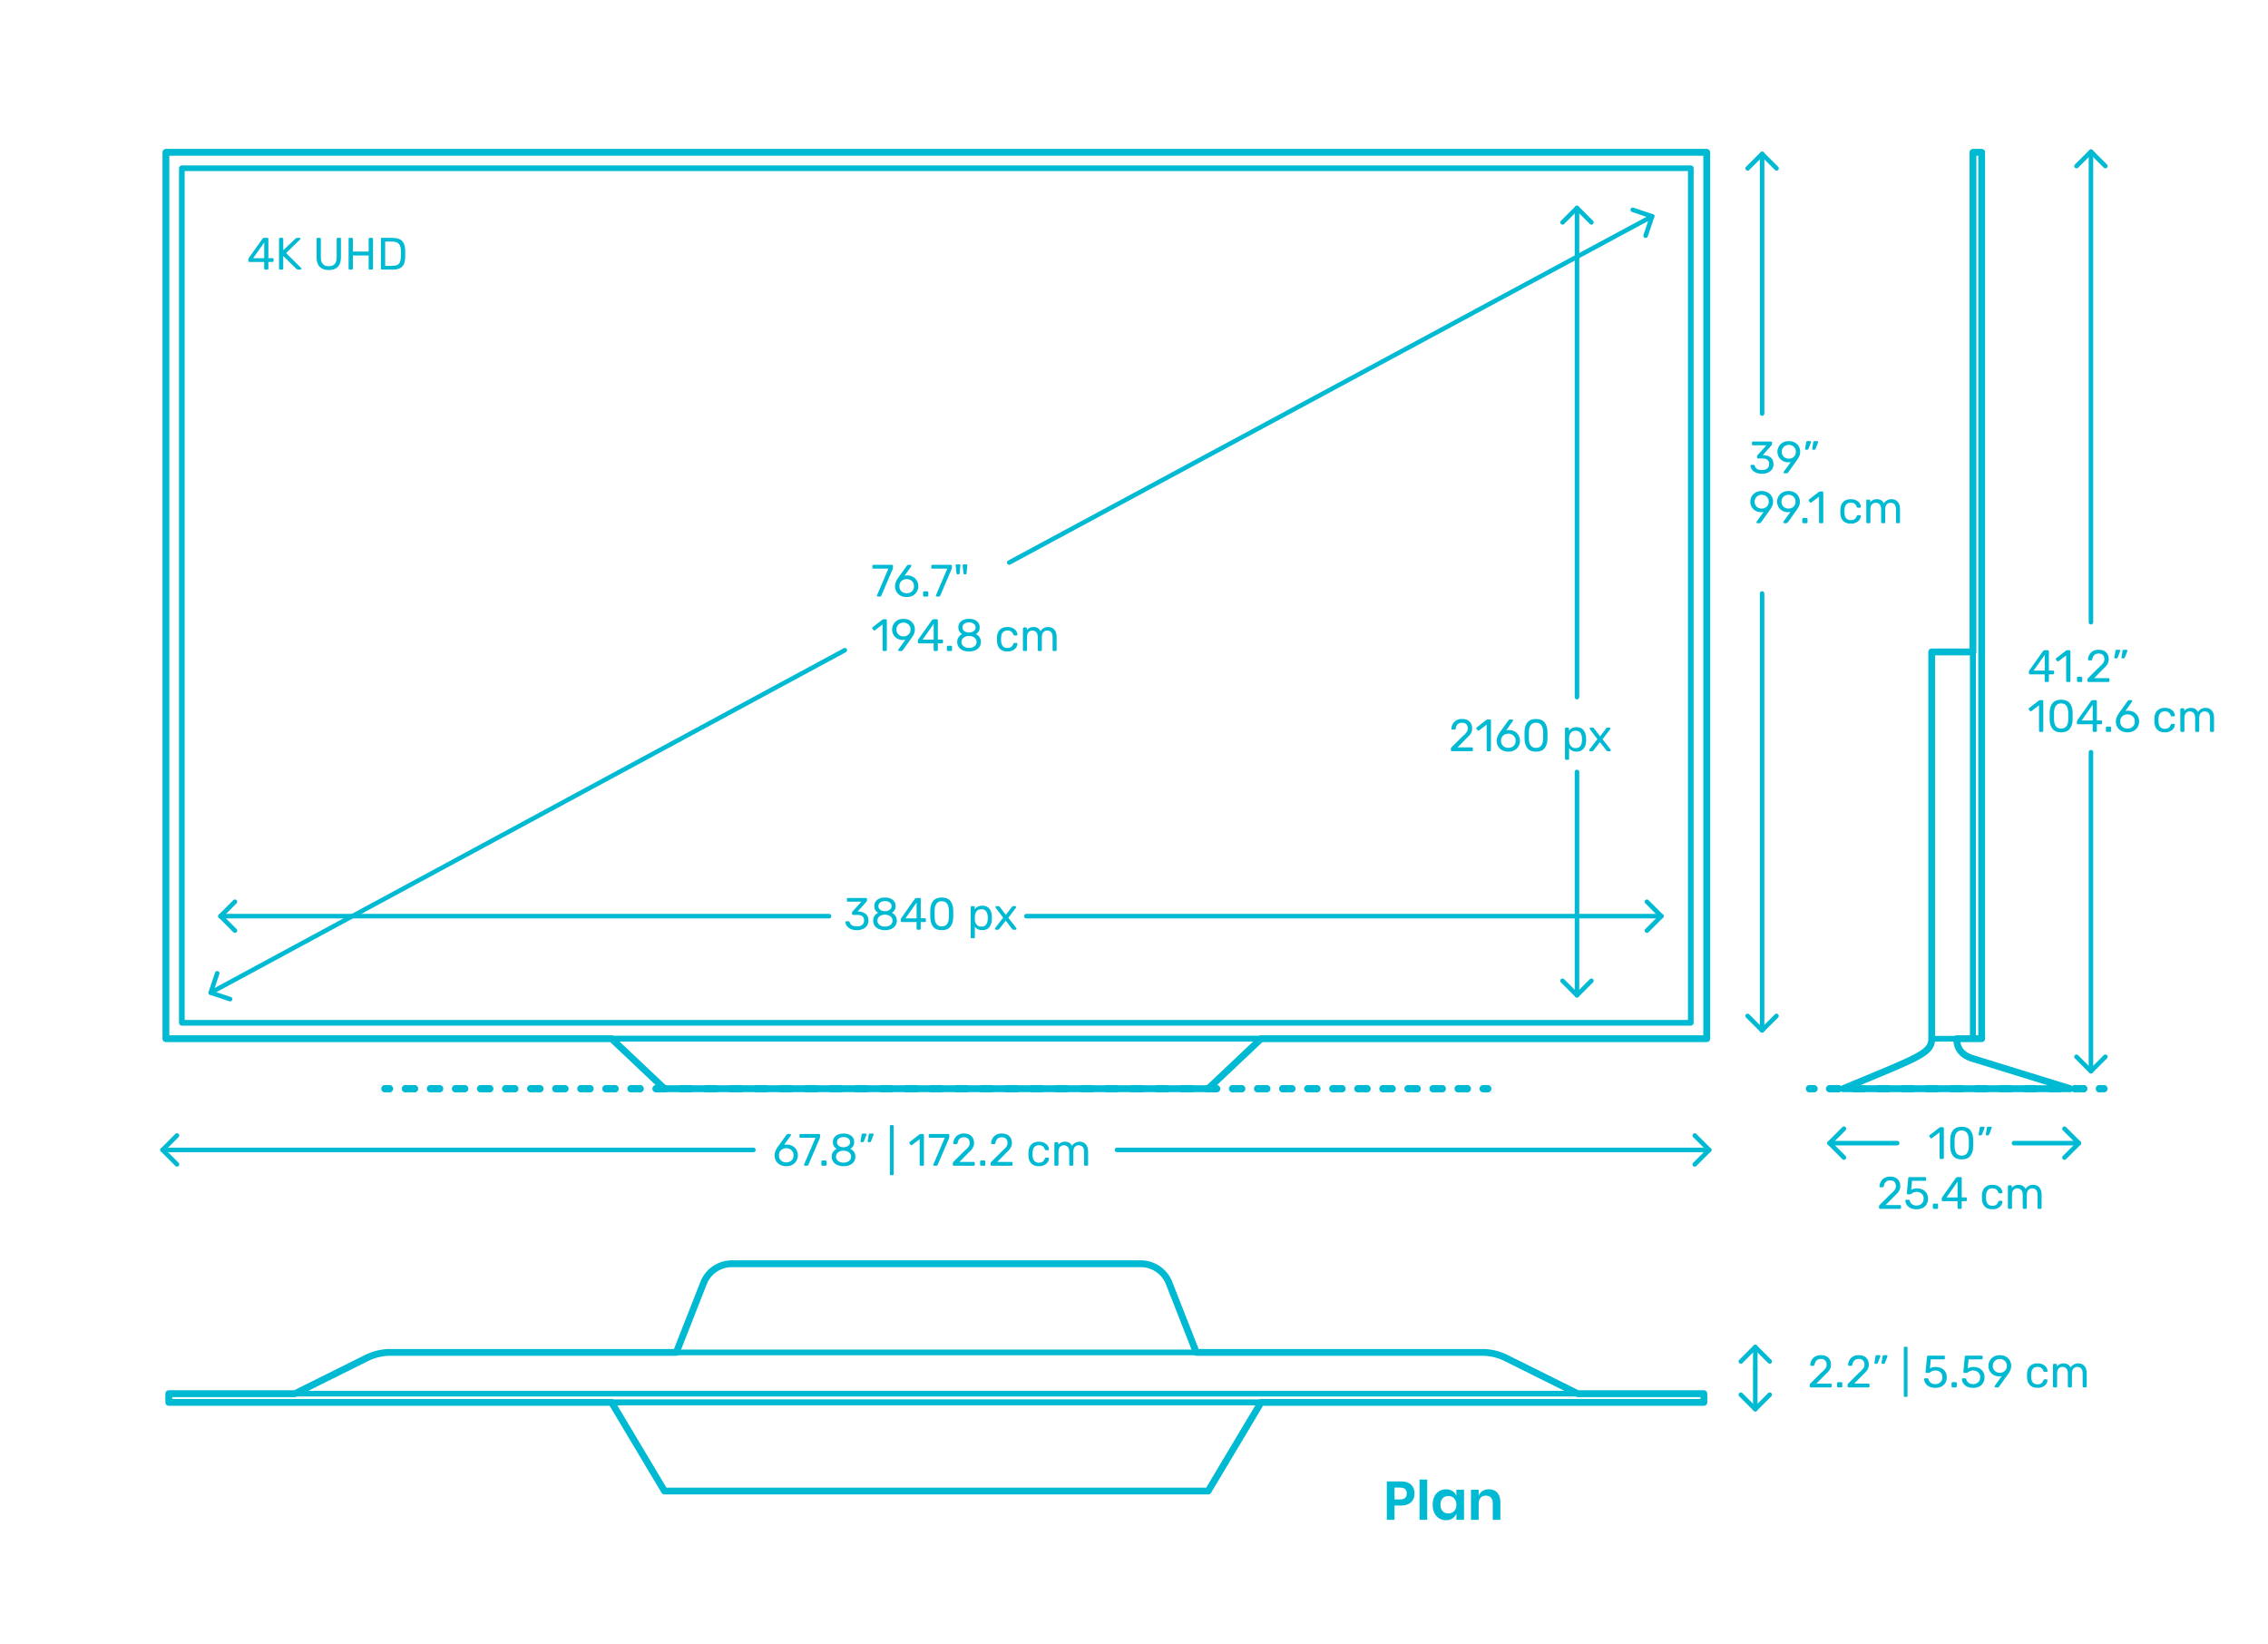 <?xml version="1.0" encoding="utf-8"?>
<!-- Generator: Adobe Illustrator 24.1.0, SVG Export Plug-In . SVG Version: 6.00 Build 0)  -->
<!DOCTYPE svg PUBLIC "-//W3C//DTD SVG 1.1//EN" "http://www.w3.org/Graphics/SVG/1.1/DTD/svg11.dtd">
<svg version="1.1" xmlns:x="http://ns.adobe.com/Extensibility/1.0/" xmlns:i="http://ns.adobe.com/AdobeIllustrator/10.0/" xmlns:graph="http://ns.adobe.com/Graphs/1.0/"
	 xmlns="http://www.w3.org/2000/svg" xmlns:xlink="http://www.w3.org/1999/xlink" x="0px" y="0px" viewBox="0 0 1000 725"
	 enable-background="new 0 0 1000 725" xml:space="preserve">
<g id="FILL-BACKGROUND">
	<rect y="0" fill="#FFFFFF" width="1000" height="725"/>
</g>
<g id="N-DIMENSIONS">
	<g>
		<g>
			<g id="POLYLINE_1064_">
				
					<polyline fill="none" stroke="#00B9D2" stroke-width="2" stroke-linecap="round" stroke-linejoin="round" stroke-miterlimit="10" points="
					780.302,600.228 773.938,593.865 767.575,600.228 				"/>
			</g>
			<g id="POLYLINE_1063_">
				
					<line fill="none" stroke="#00B9D2" stroke-width="2" stroke-linecap="round" stroke-linejoin="round" stroke-miterlimit="10" x1="773.938" y1="593.865" x2="773.938" y2="603.322"/>
			</g>
			<g id="POLYLINE_1062_">
				
					<line fill="none" stroke="#00B9D2" stroke-width="2" stroke-linecap="round" stroke-linejoin="round" stroke-miterlimit="10" x1="773.938" y1="603.654" x2="773.938" y2="621.277"/>
			</g>
			<g id="POLYLINE_1061_">
				
					<polyline fill="none" stroke="#00B9D2" stroke-width="2" stroke-linecap="round" stroke-linejoin="round" stroke-miterlimit="10" points="
					780.29,614.9 773.927,621.264 767.563,614.9 				"/>
			</g>
			<g id="MTEXT_89_">
				<g>
					<g>
						<g>
							<path fill="#00B9D2" d="M798.072,611.547c-0.087-0.087-0.13-0.196-0.13-0.33v-0.6c0-0.307,0.167-0.601,0.5-0.881l4.36-4.34
								c0.987-0.84,1.667-1.526,2.04-2.06c0.373-0.533,0.56-1.101,0.56-1.7c0-0.786-0.22-1.403-0.66-1.85
								c-0.44-0.447-1.08-0.67-1.92-0.67c-0.8,0-1.433,0.233-1.9,0.699c-0.467,0.467-0.753,1.094-0.86,1.88
								c-0.027,0.147-0.094,0.261-0.2,0.341c-0.107,0.08-0.213,0.12-0.32,0.12h-0.96c-0.12,0-0.22-0.04-0.3-0.12
								c-0.08-0.08-0.12-0.174-0.12-0.28c0.026-0.707,0.216-1.39,0.57-2.05c0.353-0.66,0.876-1.2,1.57-1.62s1.533-0.63,2.52-0.63
								c1.493,0,2.617,0.39,3.37,1.17c0.753,0.78,1.13,1.77,1.13,2.97c0,0.84-0.203,1.597-0.61,2.271
								c-0.407,0.673-1.043,1.383-1.91,2.13l-3.94,4h6.3c0.146,0,0.26,0.04,0.34,0.12c0.08,0.079,0.12,0.193,0.12,0.34v0.76
								c0,0.134-0.043,0.243-0.13,0.33c-0.086,0.087-0.197,0.13-0.33,0.13h-8.76C798.269,611.677,798.159,611.634,798.072,611.547z"
								/>
							<path fill="#00B9D2" d="M810.133,611.547c-0.087-0.087-0.13-0.196-0.13-0.33v-1.38c0-0.133,0.043-0.247,0.13-0.34
								c0.086-0.094,0.196-0.141,0.33-0.141h1.38c0.133,0,0.243,0.047,0.33,0.141c0.087,0.093,0.13,0.207,0.13,0.34v1.38
								c0,0.134-0.043,0.243-0.13,0.33c-0.086,0.087-0.197,0.13-0.33,0.13h-1.38C810.329,611.677,810.219,611.634,810.133,611.547z"
								/>
							<path fill="#00B9D2" d="M814.752,611.547c-0.087-0.087-0.13-0.196-0.13-0.33v-0.6c0-0.307,0.167-0.601,0.5-0.881l4.36-4.34
								c0.987-0.84,1.667-1.526,2.04-2.06c0.373-0.533,0.56-1.101,0.56-1.7c0-0.786-0.22-1.403-0.66-1.85
								c-0.44-0.447-1.08-0.67-1.92-0.67c-0.8,0-1.433,0.233-1.9,0.699c-0.467,0.467-0.753,1.094-0.86,1.88
								c-0.027,0.147-0.094,0.261-0.2,0.341c-0.107,0.08-0.213,0.12-0.32,0.12h-0.96c-0.12,0-0.22-0.04-0.3-0.12
								c-0.08-0.08-0.12-0.174-0.12-0.28c0.026-0.707,0.216-1.39,0.57-2.05c0.353-0.66,0.876-1.2,1.57-1.62s1.533-0.63,2.52-0.63
								c1.493,0,2.617,0.39,3.37,1.17c0.753,0.78,1.13,1.77,1.13,2.97c0,0.84-0.203,1.597-0.61,2.271
								c-0.407,0.673-1.043,1.383-1.91,2.13l-3.94,4h6.3c0.146,0,0.26,0.04,0.34,0.12c0.08,0.079,0.12,0.193,0.12,0.34v0.76
								c0,0.134-0.043,0.243-0.13,0.33c-0.086,0.087-0.197,0.13-0.33,0.13h-8.76C814.949,611.677,814.839,611.634,814.752,611.547z"
								/>
							<path fill="#00B9D2" d="M826.532,601.157c-0.06-0.08-0.077-0.181-0.05-0.301l0.44-2.8c0.053-0.387,0.24-0.58,0.56-0.58h1.28
								c0.093,0,0.17,0.033,0.23,0.101c0.06,0.066,0.09,0.146,0.09,0.239c0,0.134-0.02,0.24-0.06,0.32l-1.04,2.7
								c-0.067,0.146-0.14,0.257-0.22,0.33s-0.2,0.109-0.36,0.109h-0.62C826.675,601.276,826.592,601.236,826.532,601.157z
								 M829.672,601.157c-0.06-0.08-0.077-0.181-0.05-0.301l0.44-2.8c0.053-0.387,0.24-0.58,0.56-0.58h1.28
								c0.093,0,0.17,0.033,0.23,0.101c0.06,0.066,0.09,0.146,0.09,0.239c0,0.134-0.02,0.24-0.06,0.32l-1.04,2.7
								c-0.067,0.146-0.14,0.257-0.22,0.33s-0.2,0.109-0.36,0.109h-0.62C829.815,601.276,829.732,601.236,829.672,601.157z"/>
							<path fill="#00B9D2" d="M839.542,615.707c-0.08-0.087-0.12-0.197-0.12-0.33v-21.16c0-0.133,0.04-0.243,0.12-0.33
								s0.187-0.13,0.32-0.13h0.74c0.133,0,0.243,0.043,0.33,0.13c0.087,0.087,0.13,0.197,0.13,0.33v21.16
								c0,0.133-0.043,0.243-0.13,0.33c-0.086,0.086-0.197,0.13-0.33,0.13h-0.74C839.729,615.837,839.622,615.793,839.542,615.707z"
								/>
							<path fill="#00B9D2" d="M850.682,611.337c-0.734-0.36-1.293-0.83-1.68-1.41s-0.593-1.203-0.62-1.87v-0.04
								c0-0.106,0.04-0.193,0.12-0.26s0.173-0.1,0.28-0.1h0.98c0.28,0,0.46,0.146,0.54,0.439c0.2,0.72,0.57,1.257,1.11,1.61
								s1.163,0.529,1.87,0.529c0.907,0,1.66-0.276,2.26-0.829c0.6-0.554,0.9-1.317,0.9-2.29c0-0.894-0.3-1.604-0.9-2.131
								c-0.6-0.526-1.354-0.79-2.26-0.79c-0.48,0-0.867,0.061-1.16,0.181c-0.293,0.12-0.594,0.293-0.9,0.52
								c-0.173,0.134-0.316,0.23-0.43,0.29c-0.113,0.061-0.237,0.09-0.37,0.09h-0.96c-0.12,0-0.227-0.043-0.32-0.13
								c-0.094-0.086-0.134-0.189-0.12-0.31l0.62-6.66c0.04-0.333,0.207-0.5,0.5-0.5h6.92c0.146,0,0.26,0.04,0.34,0.12
								s0.12,0.193,0.12,0.34v0.74c0,0.133-0.043,0.24-0.13,0.319c-0.087,0.08-0.197,0.12-0.33,0.12h-5.76l-0.36,4.021
								c0.64-0.453,1.5-0.68,2.58-0.68c0.893,0,1.707,0.177,2.44,0.529c0.733,0.354,1.316,0.87,1.75,1.55
								c0.433,0.681,0.65,1.487,0.65,2.421c0,0.986-0.217,1.836-0.65,2.55c-0.434,0.713-1.033,1.253-1.8,1.62
								c-0.767,0.366-1.644,0.55-2.63,0.55C852.281,611.877,851.415,611.696,850.682,611.337z"/>
							<path fill="#00B9D2" d="M860.612,611.547c-0.087-0.087-0.13-0.196-0.13-0.33v-1.38c0-0.133,0.043-0.247,0.13-0.34
								c0.086-0.094,0.196-0.141,0.33-0.141h1.38c0.133,0,0.243,0.047,0.33,0.141c0.087,0.093,0.13,0.207,0.13,0.34v1.38
								c0,0.134-0.043,0.243-0.13,0.33c-0.086,0.087-0.197,0.13-0.33,0.13h-1.38C860.808,611.677,860.698,611.634,860.612,611.547z"
								/>
							<path fill="#00B9D2" d="M867.342,611.337c-0.734-0.36-1.293-0.83-1.68-1.41s-0.593-1.203-0.62-1.87v-0.04
								c0-0.106,0.04-0.193,0.12-0.26s0.173-0.1,0.28-0.1h0.98c0.28,0,0.46,0.146,0.54,0.439c0.2,0.72,0.57,1.257,1.11,1.61
								s1.163,0.529,1.87,0.529c0.907,0,1.66-0.276,2.26-0.829c0.6-0.554,0.9-1.317,0.9-2.29c0-0.894-0.3-1.604-0.9-2.131
								c-0.6-0.526-1.354-0.79-2.26-0.79c-0.48,0-0.867,0.061-1.16,0.181c-0.293,0.12-0.594,0.293-0.9,0.52
								c-0.173,0.134-0.316,0.23-0.43,0.29c-0.113,0.061-0.237,0.09-0.37,0.09h-0.96c-0.12,0-0.227-0.043-0.32-0.13
								c-0.094-0.086-0.134-0.189-0.12-0.31l0.62-6.66c0.04-0.333,0.207-0.5,0.5-0.5h6.92c0.146,0,0.26,0.04,0.34,0.12
								s0.12,0.193,0.12,0.34v0.74c0,0.133-0.043,0.24-0.13,0.319c-0.087,0.08-0.197,0.12-0.33,0.12h-5.76l-0.36,4.021
								c0.64-0.453,1.5-0.68,2.58-0.68c0.893,0,1.707,0.177,2.44,0.529c0.733,0.354,1.316,0.87,1.75,1.55
								c0.433,0.681,0.65,1.487,0.65,2.421c0,0.986-0.217,1.836-0.65,2.55c-0.434,0.713-1.033,1.253-1.8,1.62
								c-0.767,0.366-1.644,0.55-2.63,0.55C868.941,611.877,868.075,611.696,867.342,611.337z"/>
							<path fill="#00B9D2" d="M879.551,611.547c-0.073-0.087-0.11-0.19-0.11-0.311c0-0.093,0.026-0.18,0.08-0.26l3.08-4.28
								c-0.32,0.08-0.693,0.12-1.12,0.12c-0.96-0.013-1.8-0.236-2.52-0.67c-0.72-0.433-1.27-1-1.65-1.7
								c-0.38-0.699-0.57-1.449-0.57-2.25c0-0.8,0.19-1.56,0.57-2.279c0.38-0.721,0.946-1.307,1.7-1.76s1.663-0.681,2.73-0.681
								s1.98,0.22,2.74,0.66c0.76,0.44,1.333,1.017,1.72,1.73c0.386,0.713,0.58,1.477,0.58,2.29c0,0.733-0.13,1.38-0.39,1.939
								c-0.26,0.561-0.604,1.14-1.03,1.74l-3.88,5.439c-0.093,0.12-0.184,0.217-0.27,0.29c-0.087,0.074-0.21,0.11-0.37,0.11h-1
								C879.721,611.677,879.625,611.634,879.551,611.547z M883.321,604.856c0.48-0.253,0.86-0.609,1.14-1.069s0.42-0.99,0.42-1.591
								c0-0.612-0.14-1.152-0.42-1.619s-0.66-0.827-1.14-1.08c-0.48-0.254-1.007-0.38-1.58-0.38c-0.56,0-1.077,0.126-1.55,0.38
								c-0.474,0.253-0.85,0.613-1.13,1.08c-0.28,0.467-0.42,1.007-0.42,1.619c0,0.601,0.14,1.131,0.42,1.591
								c0.28,0.46,0.653,0.816,1.12,1.069c0.466,0.254,0.986,0.38,1.56,0.38S882.841,605.11,883.321,604.856z"/>
							<path fill="#00B9D2" d="M895.021,610.667c-0.8-0.807-1.22-1.937-1.26-3.391l-0.02-0.8l0.02-0.8
								c0.04-1.453,0.46-2.583,1.26-3.39c0.8-0.807,1.913-1.21,3.34-1.21c0.96,0,1.77,0.17,2.43,0.51
								c0.66,0.34,1.153,0.764,1.48,1.27c0.327,0.507,0.503,1.014,0.53,1.521c0.013,0.12-0.03,0.227-0.13,0.319
								c-0.1,0.094-0.21,0.141-0.33,0.141h-0.88c-0.133,0-0.233-0.03-0.3-0.09c-0.067-0.061-0.133-0.17-0.2-0.33
								c-0.24-0.653-0.57-1.117-0.99-1.391c-0.42-0.272-0.95-0.409-1.59-0.409c-0.84,0-1.507,0.26-2,0.779
								c-0.494,0.521-0.76,1.313-0.8,2.38l-0.02,0.7l0.02,0.7c0.04,1.066,0.307,1.86,0.8,2.38c0.493,0.521,1.16,0.78,2,0.78
								c0.653,0,1.187-0.137,1.6-0.41c0.414-0.273,0.74-0.736,0.98-1.39c0.067-0.16,0.133-0.271,0.2-0.33
								c0.066-0.061,0.167-0.09,0.3-0.09h0.88c0.12,0,0.23,0.047,0.33,0.14c0.1,0.094,0.143,0.2,0.13,0.32
								c-0.027,0.493-0.204,0.993-0.53,1.5s-0.82,0.933-1.48,1.279c-0.66,0.347-1.47,0.521-2.43,0.521
								C896.934,611.877,895.821,611.474,895.021,610.667z"/>
							<path fill="#00B9D2" d="M905.331,611.547c-0.087-0.087-0.13-0.196-0.13-0.33v-9.48c0-0.133,0.043-0.243,0.13-0.329
								c0.087-0.087,0.197-0.131,0.33-0.131h0.84c0.133,0,0.24,0.044,0.32,0.131c0.08,0.086,0.12,0.196,0.12,0.329v0.681
								c0.72-0.894,1.693-1.34,2.92-1.34c1.466,0,2.506,0.613,3.12,1.84c0.32-0.561,0.777-1.007,1.37-1.34
								c0.593-0.334,1.257-0.5,1.99-0.5c1.093,0,1.986,0.373,2.68,1.119c0.693,0.747,1.04,1.827,1.04,3.24v5.78
								c0,0.134-0.043,0.243-0.13,0.33c-0.087,0.087-0.197,0.13-0.33,0.13h-0.86c-0.133,0-0.244-0.043-0.33-0.13
								c-0.087-0.087-0.13-0.196-0.13-0.33v-5.6c0-1.067-0.22-1.83-0.66-2.29s-1.02-0.69-1.74-0.69c-0.64,0-1.19,0.237-1.65,0.71
								c-0.46,0.474-0.69,1.23-0.69,2.271v5.6c0,0.134-0.043,0.243-0.13,0.33c-0.087,0.087-0.197,0.13-0.33,0.13h-0.88
								c-0.133,0-0.244-0.043-0.33-0.13c-0.087-0.087-0.13-0.196-0.13-0.33v-5.6c0-1.054-0.23-1.813-0.69-2.28s-1.03-0.7-1.71-0.7
								c-0.64,0-1.19,0.233-1.65,0.7c-0.46,0.467-0.69,1.22-0.69,2.26v5.62c0,0.134-0.043,0.243-0.13,0.33
								c-0.087,0.087-0.197,0.13-0.33,0.13h-0.88C905.527,611.677,905.417,611.634,905.331,611.547z"/>
						</g>
					</g>
				</g>
			</g>
		</g>
		<g>
			<g id="POLYLINE_1060_">
				
					<polyline fill="none" stroke="#00B9D2" stroke-width="2" stroke-linecap="round" stroke-linejoin="round" stroke-miterlimit="10" points="
					78.034,500.611 71.671,506.974 78.034,513.337 				"/>
			</g>
			<g id="POLYLINE_1059_">
				
					<line fill="none" stroke="#00B9D2" stroke-width="2" stroke-linecap="round" stroke-linejoin="round" stroke-miterlimit="10" x1="71.671" y1="506.974" x2="332.187" y2="506.974"/>
			</g>
			<g id="POLYLINE_1058_">
				
					<line fill="none" stroke="#00B9D2" stroke-width="2" stroke-linecap="round" stroke-linejoin="round" stroke-miterlimit="10" x1="492.494" y1="506.974" x2="753.618" y2="506.974"/>
			</g>
			<g id="POLYLINE_1057_">
				
					<polyline fill="none" stroke="#00B9D2" stroke-width="2" stroke-linecap="round" stroke-linejoin="round" stroke-miterlimit="10" points="
					747.241,500.622 753.605,506.986 747.241,513.349 				"/>
			</g>
			<g id="MTEXT_87_">
				<g>
					<g>
						<path fill="#00B9D2" d="M343.912,513.5c-0.78-0.433-1.374-1.017-1.78-1.75s-0.61-1.533-0.61-2.399
							c0-1.146,0.46-2.373,1.38-3.681l3.82-5.319c0.013-0.014,0.05-0.061,0.11-0.141s0.137-0.143,0.23-0.189s0.2-0.07,0.32-0.07
							h0.98c0.12,0,0.217,0.043,0.29,0.13s0.11,0.19,0.11,0.311c0,0.066-0.034,0.153-0.1,0.26l-2.92,4.08
							c0.346-0.08,0.733-0.12,1.16-0.12c0.973,0,1.83,0.217,2.57,0.649c0.74,0.434,1.313,1.007,1.72,1.721
							c0.407,0.713,0.61,1.497,0.61,2.35c0,0.854-0.203,1.65-0.61,2.39c-0.407,0.74-0.997,1.33-1.77,1.771s-1.687,0.66-2.74,0.66
							C345.615,514.15,344.692,513.934,343.912,513.5z M348.282,512.13c0.493-0.239,0.886-0.597,1.18-1.069
							c0.293-0.474,0.44-1.044,0.44-1.71c0-0.653-0.15-1.217-0.45-1.69c-0.3-0.473-0.697-0.833-1.19-1.08
							c-0.494-0.246-1.027-0.37-1.6-0.37c-0.574,0-1.107,0.124-1.6,0.37c-0.494,0.247-0.887,0.607-1.18,1.08
							c-0.293,0.474-0.44,1.037-0.44,1.69c0,0.666,0.146,1.236,0.44,1.71c0.293,0.473,0.687,0.83,1.18,1.069
							c0.493,0.24,1.026,0.36,1.6,0.36C347.249,512.49,347.789,512.37,348.282,512.13z"/>
						<path fill="#00B9D2" d="M354.632,513.82c-0.073-0.087-0.11-0.19-0.11-0.311l0.04-0.18l5-11.7h-6.6
							c-0.133,0-0.244-0.043-0.33-0.13c-0.087-0.086-0.13-0.196-0.13-0.33v-0.739c0-0.147,0.04-0.264,0.12-0.351
							c0.08-0.087,0.193-0.13,0.34-0.13h8.16c0.146,0,0.26,0.043,0.34,0.13s0.12,0.203,0.12,0.351v0.68c0,0.24-0.054,0.5-0.16,0.78
							l-4.94,11.56c-0.067,0.146-0.14,0.267-0.22,0.36c-0.08,0.093-0.193,0.14-0.34,0.14h-1
							C354.802,513.95,354.705,513.907,354.632,513.82z"/>
						<path fill="#00B9D2" d="M362.292,513.82c-0.087-0.087-0.13-0.196-0.13-0.33v-1.38c0-0.133,0.043-0.247,0.13-0.34
							c0.086-0.094,0.196-0.141,0.33-0.141h1.38c0.133,0,0.243,0.047,0.33,0.141c0.087,0.093,0.13,0.207,0.13,0.34v1.38
							c0,0.134-0.043,0.243-0.13,0.33c-0.086,0.087-0.197,0.13-0.33,0.13h-1.38C362.488,513.95,362.378,513.907,362.292,513.82z"/>
						<path fill="#00B9D2" d="M369.232,513.641c-0.793-0.341-1.41-0.83-1.85-1.471c-0.44-0.64-0.66-1.387-0.66-2.239
							c0-0.787,0.196-1.477,0.59-2.07c0.393-0.594,0.923-1.05,1.59-1.37c-0.533-0.307-0.947-0.71-1.24-1.21
							c-0.293-0.5-0.44-1.09-0.44-1.771c0-1.159,0.433-2.076,1.3-2.75c0.867-0.673,2.007-1.01,3.42-1.01s2.55,0.334,3.41,1
							c0.86,0.667,1.29,1.587,1.29,2.76c0,0.667-0.147,1.25-0.44,1.75c-0.293,0.5-0.7,0.91-1.22,1.23
							c0.667,0.32,1.197,0.776,1.59,1.37c0.393,0.594,0.59,1.29,0.59,2.09c0,0.854-0.22,1.597-0.66,2.23
							c-0.44,0.633-1.057,1.119-1.85,1.46c-0.793,0.34-1.697,0.51-2.71,0.51S370.025,513.98,369.232,513.641z M374.312,511.87
							c0.633-0.479,0.95-1.12,0.95-1.92s-0.317-1.44-0.95-1.92c-0.633-0.48-1.423-0.72-2.37-0.72c-0.96,0-1.757,0.239-2.39,0.72
							c-0.634,0.479-0.95,1.12-0.95,1.92s0.316,1.44,0.95,1.92c0.633,0.48,1.43,0.72,2.39,0.72
							C372.889,512.59,373.679,512.351,374.312,511.87z M374.002,505.15c0.56-0.4,0.84-0.934,0.84-1.601
							c0-0.68-0.277-1.223-0.83-1.63c-0.554-0.406-1.244-0.609-2.07-0.609c-0.84,0-1.533,0.203-2.08,0.609
							c-0.547,0.407-0.82,0.95-0.82,1.63c0,0.681,0.273,1.224,0.82,1.631c0.547,0.406,1.24,0.609,2.08,0.609
							C372.755,505.764,373.442,505.55,374.002,505.15z"/>
						<path fill="#00B9D2" d="M379.492,503.431c-0.06-0.08-0.077-0.181-0.05-0.301l0.44-2.8c0.053-0.387,0.24-0.58,0.56-0.58h1.28
							c0.093,0,0.17,0.033,0.23,0.101c0.06,0.066,0.09,0.146,0.09,0.239c0,0.134-0.02,0.24-0.06,0.32l-1.04,2.7
							c-0.067,0.146-0.14,0.257-0.22,0.33s-0.2,0.109-0.36,0.109h-0.62C379.635,503.55,379.552,503.51,379.492,503.431z
							 M382.632,503.431c-0.06-0.08-0.077-0.181-0.05-0.301l0.44-2.8c0.053-0.387,0.24-0.58,0.56-0.58h1.28
							c0.093,0,0.17,0.033,0.23,0.101c0.06,0.066,0.09,0.146,0.09,0.239c0,0.134-0.02,0.24-0.06,0.32l-1.04,2.7
							c-0.067,0.146-0.14,0.257-0.22,0.33s-0.2,0.109-0.36,0.109h-0.62C382.775,503.55,382.692,503.51,382.632,503.431z"/>
						<path fill="#00B9D2" d="M392.501,517.98c-0.08-0.087-0.12-0.197-0.12-0.33v-21.16c0-0.133,0.04-0.243,0.12-0.33
							s0.187-0.13,0.32-0.13h0.74c0.133,0,0.243,0.043,0.33,0.13c0.087,0.087,0.13,0.197,0.13,0.33v21.16
							c0,0.133-0.043,0.243-0.13,0.33c-0.086,0.086-0.197,0.13-0.33,0.13h-0.74C392.688,518.11,392.582,518.066,392.501,517.98z"/>
						<path fill="#00B9D2" d="M405.621,513.82c-0.08-0.087-0.12-0.196-0.12-0.33v-11.28l-3.36,2.58c-0.094,0.08-0.194,0.12-0.3,0.12
							c-0.12,0-0.233-0.066-0.34-0.2l-0.48-0.62c-0.067-0.093-0.1-0.187-0.1-0.279c0-0.146,0.066-0.267,0.2-0.36l4.34-3.36
							c0.146-0.093,0.32-0.14,0.52-0.14h0.94c0.133,0,0.243,0.043,0.33,0.13c0.086,0.087,0.13,0.197,0.13,0.33v13.08
							c0,0.134-0.043,0.243-0.13,0.33c-0.087,0.087-0.197,0.13-0.33,0.13h-0.98C405.808,513.95,405.701,513.907,405.621,513.82z"/>
						<path fill="#00B9D2" d="M411.63,513.82c-0.073-0.087-0.11-0.19-0.11-0.311l0.04-0.18l5-11.7h-6.6
							c-0.133,0-0.244-0.043-0.33-0.13c-0.087-0.086-0.13-0.196-0.13-0.33v-0.739c0-0.147,0.04-0.264,0.12-0.351
							c0.08-0.087,0.193-0.13,0.34-0.13h8.16c0.146,0,0.26,0.043,0.34,0.13s0.12,0.203,0.12,0.351v0.68c0,0.24-0.054,0.5-0.16,0.78
							l-4.94,11.56c-0.067,0.146-0.14,0.267-0.22,0.36c-0.08,0.093-0.193,0.14-0.34,0.14h-1
							C411.8,513.95,411.704,513.907,411.63,513.82z"/>
						<path fill="#00B9D2" d="M420.23,513.82c-0.087-0.087-0.13-0.196-0.13-0.33v-0.6c0-0.307,0.167-0.601,0.5-0.881l4.36-4.34
							c0.987-0.84,1.667-1.526,2.04-2.06c0.373-0.533,0.56-1.101,0.56-1.7c0-0.786-0.22-1.403-0.66-1.85
							c-0.44-0.447-1.08-0.67-1.92-0.67c-0.8,0-1.433,0.233-1.9,0.699c-0.467,0.467-0.753,1.094-0.86,1.88
							c-0.027,0.147-0.094,0.261-0.2,0.341c-0.107,0.08-0.213,0.12-0.32,0.12h-0.96c-0.12,0-0.22-0.04-0.3-0.12
							c-0.08-0.08-0.12-0.174-0.12-0.28c0.026-0.707,0.216-1.39,0.57-2.05c0.353-0.66,0.876-1.2,1.57-1.62s1.533-0.63,2.52-0.63
							c1.493,0,2.617,0.39,3.37,1.17c0.753,0.78,1.13,1.77,1.13,2.97c0,0.84-0.203,1.597-0.61,2.271
							c-0.407,0.673-1.043,1.383-1.91,2.13l-3.94,4h6.3c0.146,0,0.26,0.04,0.34,0.12c0.08,0.079,0.12,0.193,0.12,0.34v0.76
							c0,0.134-0.043,0.243-0.13,0.33c-0.086,0.087-0.197,0.13-0.33,0.13h-8.76C420.427,513.95,420.317,513.907,420.23,513.82z"/>
						<path fill="#00B9D2" d="M432.291,513.82c-0.087-0.087-0.13-0.196-0.13-0.33v-1.38c0-0.133,0.043-0.247,0.13-0.34
							c0.086-0.094,0.196-0.141,0.33-0.141H434c0.133,0,0.243,0.047,0.33,0.141c0.087,0.093,0.13,0.207,0.13,0.34v1.38
							c0,0.134-0.043,0.243-0.13,0.33c-0.086,0.087-0.197,0.13-0.33,0.13h-1.38C432.487,513.95,432.377,513.907,432.291,513.82z"/>
						<path fill="#00B9D2" d="M436.91,513.82c-0.087-0.087-0.13-0.196-0.13-0.33v-0.6c0-0.307,0.167-0.601,0.5-0.881l4.36-4.34
							c0.987-0.84,1.667-1.526,2.04-2.06c0.373-0.533,0.56-1.101,0.56-1.7c0-0.786-0.22-1.403-0.66-1.85
							c-0.44-0.447-1.08-0.67-1.92-0.67c-0.8,0-1.433,0.233-1.9,0.699c-0.467,0.467-0.753,1.094-0.86,1.88
							c-0.027,0.147-0.094,0.261-0.2,0.341c-0.107,0.08-0.213,0.12-0.32,0.12h-0.96c-0.12,0-0.22-0.04-0.3-0.12
							c-0.08-0.08-0.12-0.174-0.12-0.28c0.026-0.707,0.216-1.39,0.57-2.05c0.353-0.66,0.876-1.2,1.57-1.62s1.533-0.63,2.52-0.63
							c1.493,0,2.617,0.39,3.37,1.17c0.753,0.78,1.13,1.77,1.13,2.97c0,0.84-0.203,1.597-0.61,2.271
							c-0.407,0.673-1.043,1.383-1.91,2.13l-3.94,4h6.3c0.146,0,0.26,0.04,0.34,0.12c0.08,0.079,0.12,0.193,0.12,0.34v0.76
							c0,0.134-0.043,0.243-0.13,0.33c-0.086,0.087-0.197,0.13-0.33,0.13h-8.76C437.107,513.95,436.997,513.907,436.91,513.82z"/>
						<path fill="#00B9D2" d="M454.72,512.94c-0.8-0.807-1.22-1.937-1.26-3.391l-0.02-0.8l0.02-0.8c0.04-1.453,0.46-2.583,1.26-3.39
							c0.8-0.807,1.913-1.21,3.34-1.21c0.96,0,1.77,0.17,2.43,0.51c0.66,0.34,1.153,0.764,1.48,1.27
							c0.327,0.507,0.503,1.014,0.53,1.521c0.013,0.12-0.03,0.227-0.13,0.319c-0.1,0.094-0.21,0.141-0.33,0.141h-0.88
							c-0.133,0-0.233-0.03-0.3-0.09c-0.067-0.061-0.133-0.17-0.2-0.33c-0.24-0.653-0.57-1.117-0.99-1.391
							c-0.42-0.272-0.95-0.409-1.59-0.409c-0.84,0-1.507,0.26-2,0.779c-0.494,0.521-0.76,1.313-0.8,2.38l-0.02,0.7l0.02,0.7
							c0.04,1.066,0.307,1.86,0.8,2.38c0.493,0.521,1.16,0.78,2,0.78c0.653,0,1.187-0.137,1.6-0.41
							c0.414-0.273,0.74-0.736,0.98-1.39c0.067-0.16,0.133-0.271,0.2-0.33c0.066-0.061,0.167-0.09,0.3-0.09h0.88
							c0.12,0,0.23,0.047,0.33,0.14c0.1,0.094,0.143,0.2,0.13,0.32c-0.027,0.493-0.204,0.993-0.53,1.5s-0.82,0.933-1.48,1.279
							c-0.66,0.347-1.47,0.521-2.43,0.521C456.633,514.15,455.521,513.747,454.72,512.94z"/>
						<path fill="#00B9D2" d="M465.03,513.82c-0.087-0.087-0.13-0.196-0.13-0.33v-9.48c0-0.133,0.043-0.243,0.13-0.329
							c0.087-0.087,0.197-0.131,0.33-0.131h0.84c0.133,0,0.24,0.044,0.32,0.131c0.08,0.086,0.12,0.196,0.12,0.329v0.681
							c0.72-0.894,1.693-1.34,2.92-1.34c1.466,0,2.506,0.613,3.12,1.84c0.32-0.561,0.777-1.007,1.37-1.34
							c0.593-0.334,1.257-0.5,1.99-0.5c1.093,0,1.986,0.373,2.68,1.119c0.693,0.747,1.04,1.827,1.04,3.24v5.78
							c0,0.134-0.043,0.243-0.13,0.33c-0.087,0.087-0.197,0.13-0.33,0.13h-0.86c-0.133,0-0.244-0.043-0.33-0.13
							c-0.087-0.087-0.13-0.196-0.13-0.33v-5.6c0-1.067-0.22-1.83-0.66-2.29s-1.02-0.69-1.74-0.69c-0.64,0-1.19,0.237-1.65,0.71
							c-0.46,0.474-0.69,1.23-0.69,2.271v5.6c0,0.134-0.043,0.243-0.13,0.33c-0.087,0.087-0.197,0.13-0.33,0.13h-0.88
							c-0.133,0-0.244-0.043-0.33-0.13c-0.087-0.087-0.13-0.196-0.13-0.33v-5.6c0-1.054-0.23-1.813-0.69-2.28s-1.03-0.7-1.71-0.7
							c-0.64,0-1.19,0.233-1.65,0.7c-0.46,0.467-0.69,1.22-0.69,2.26v5.62c0,0.134-0.043,0.243-0.13,0.33
							c-0.087,0.087-0.197,0.13-0.33,0.13h-0.88C465.227,513.95,465.117,513.907,465.03,513.82z"/>
					</g>
				</g>
			</g>
		</g>
		<g>
			<g id="POLYLINE_1056_">
				
					<polyline fill="none" stroke="#00B9D2" stroke-width="2" stroke-linecap="round" stroke-linejoin="round" stroke-miterlimit="10" points="
					813.034,497.611 806.671,503.974 813.034,510.337 				"/>
			</g>
			<g id="POLYLINE_1055_">
				
					<line fill="none" stroke="#00B9D2" stroke-width="2" stroke-linecap="round" stroke-linejoin="round" stroke-miterlimit="10" x1="806.671" y1="503.974" x2="836.494" y2="503.974"/>
			</g>
			<g id="POLYLINE_1054_">
				
					<line fill="none" stroke="#00B9D2" stroke-width="2" stroke-linecap="round" stroke-linejoin="round" stroke-miterlimit="10" x1="888" y1="503.974" x2="916.618" y2="503.974"/>
			</g>
			<g id="POLYLINE_1053_">
				
					<polyline fill="none" stroke="#00B9D2" stroke-width="2" stroke-linecap="round" stroke-linejoin="round" stroke-miterlimit="10" points="
					910.241,497.622 916.605,503.986 910.241,510.349 				"/>
			</g>
			<g id="MTEXT_81_">
				<g>
					<g>
						<path fill="#00B9D2" d="M855.322,510.82c-0.08-0.087-0.12-0.196-0.12-0.33v-11.28l-3.36,2.58c-0.094,0.08-0.194,0.12-0.3,0.12
							c-0.12,0-0.233-0.066-0.34-0.2l-0.48-0.62c-0.067-0.093-0.1-0.187-0.1-0.279c0-0.146,0.066-0.267,0.2-0.36l4.34-3.36
							c0.146-0.093,0.32-0.14,0.52-0.14h0.94c0.133,0,0.243,0.043,0.33,0.13c0.086,0.087,0.13,0.197,0.13,0.33v13.08
							c0,0.134-0.043,0.243-0.13,0.33c-0.087,0.087-0.197,0.13-0.33,0.13h-0.98C855.509,510.95,855.402,510.907,855.322,510.82z"/>
						<path fill="#00B9D2" d="M861.172,509.641c-0.793-1.007-1.217-2.323-1.27-3.95l-0.02-1.721l0.02-1.779
							c0.04-1.613,0.463-2.924,1.27-3.931c0.807-1.006,2.063-1.51,3.77-1.51c1.72,0,2.983,0.504,3.79,1.51
							c0.807,1.007,1.23,2.317,1.27,3.931c0.013,0.373,0.02,0.967,0.02,1.779c0,0.787-0.007,1.36-0.02,1.721
							c-0.053,1.627-0.477,2.943-1.27,3.95s-2.057,1.51-3.79,1.51C863.222,511.15,861.965,510.647,861.172,509.641z M867.262,508.47
							c0.52-0.68,0.793-1.64,0.82-2.88c0.013-0.386,0.02-0.939,0.02-1.659c0-0.733-0.007-1.28-0.02-1.641
							c-0.027-1.227-0.303-2.183-0.83-2.87c-0.527-0.687-1.297-1.029-2.31-1.029s-1.78,0.343-2.3,1.029
							c-0.52,0.688-0.793,1.644-0.82,2.87l-0.02,1.641l0.02,1.659c0.026,1.24,0.3,2.2,0.82,2.88c0.52,0.681,1.287,1.021,2.3,1.021
							C865.969,509.49,866.742,509.15,867.262,508.47z"/>
						<path fill="#00B9D2" d="M872.492,500.431c-0.06-0.08-0.077-0.181-0.05-0.301l0.44-2.8c0.053-0.387,0.24-0.58,0.56-0.58h1.28
							c0.093,0,0.17,0.033,0.23,0.101c0.06,0.066,0.09,0.146,0.09,0.239c0,0.134-0.02,0.24-0.06,0.32l-1.04,2.7
							c-0.067,0.146-0.14,0.257-0.22,0.33s-0.2,0.109-0.36,0.109h-0.62C872.635,500.55,872.552,500.51,872.492,500.431z
							 M875.632,500.431c-0.06-0.08-0.077-0.181-0.05-0.301l0.44-2.8c0.053-0.387,0.24-0.58,0.56-0.58h1.28
							c0.093,0,0.17,0.033,0.23,0.101c0.06,0.066,0.09,0.146,0.09,0.239c0,0.134-0.02,0.24-0.06,0.32l-1.04,2.7
							c-0.067,0.146-0.14,0.257-0.22,0.33s-0.2,0.109-0.36,0.109h-0.62C875.775,500.55,875.692,500.51,875.632,500.431z"/>
						<path fill="#00B9D2" d="M828.622,532.82c-0.087-0.087-0.13-0.196-0.13-0.33v-0.6c0-0.307,0.167-0.601,0.5-0.881l4.36-4.34
							c0.987-0.84,1.667-1.526,2.04-2.06c0.373-0.533,0.56-1.101,0.56-1.7c0-0.786-0.22-1.403-0.66-1.85
							c-0.44-0.447-1.08-0.67-1.92-0.67c-0.8,0-1.433,0.233-1.9,0.699c-0.467,0.467-0.753,1.094-0.86,1.88
							c-0.027,0.147-0.094,0.261-0.2,0.341c-0.107,0.08-0.213,0.12-0.32,0.12h-0.96c-0.12,0-0.22-0.04-0.3-0.12
							c-0.08-0.08-0.12-0.174-0.12-0.28c0.026-0.707,0.216-1.39,0.57-2.05c0.353-0.66,0.876-1.2,1.57-1.62s1.533-0.63,2.52-0.63
							c1.493,0,2.617,0.39,3.37,1.17c0.753,0.78,1.13,1.77,1.13,2.97c0,0.84-0.203,1.597-0.61,2.271
							c-0.407,0.673-1.043,1.383-1.91,2.13l-3.94,4h6.3c0.146,0,0.26,0.04,0.34,0.12c0.08,0.079,0.12,0.193,0.12,0.34v0.76
							c0,0.134-0.043,0.243-0.13,0.33c-0.086,0.087-0.197,0.13-0.33,0.13h-8.76C828.819,532.95,828.709,532.907,828.622,532.82z"/>
						<path fill="#00B9D2" d="M842.413,532.61c-0.734-0.36-1.293-0.83-1.68-1.41s-0.593-1.203-0.62-1.87v-0.04
							c0-0.106,0.04-0.193,0.12-0.26s0.173-0.1,0.28-0.1h0.98c0.28,0,0.46,0.146,0.54,0.439c0.2,0.72,0.57,1.257,1.11,1.61
							s1.163,0.529,1.87,0.529c0.907,0,1.66-0.276,2.26-0.829c0.6-0.554,0.9-1.317,0.9-2.29c0-0.894-0.3-1.604-0.9-2.131
							c-0.6-0.526-1.354-0.79-2.26-0.79c-0.48,0-0.867,0.061-1.16,0.181c-0.293,0.12-0.594,0.293-0.9,0.52
							c-0.173,0.134-0.316,0.23-0.43,0.29c-0.113,0.061-0.237,0.09-0.37,0.09h-0.96c-0.12,0-0.227-0.043-0.32-0.13
							c-0.094-0.086-0.134-0.189-0.12-0.31l0.62-6.66c0.04-0.333,0.207-0.5,0.5-0.5h6.92c0.146,0,0.26,0.04,0.34,0.12
							s0.12,0.193,0.12,0.34v0.74c0,0.133-0.043,0.24-0.13,0.319c-0.087,0.08-0.197,0.12-0.33,0.12h-5.76l-0.36,4.021
							c0.64-0.453,1.5-0.68,2.58-0.68c0.893,0,1.707,0.177,2.44,0.529c0.733,0.354,1.316,0.87,1.75,1.55
							c0.433,0.681,0.65,1.487,0.65,2.421c0,0.986-0.217,1.836-0.65,2.55c-0.434,0.713-1.033,1.253-1.8,1.62
							c-0.767,0.366-1.644,0.55-2.63,0.55C844.012,533.15,843.146,532.97,842.413,532.61z"/>
						<path fill="#00B9D2" d="M852.343,532.82c-0.087-0.087-0.13-0.196-0.13-0.33v-1.38c0-0.133,0.043-0.247,0.13-0.34
							c0.086-0.094,0.196-0.141,0.33-0.141h1.38c0.133,0,0.243,0.047,0.33,0.141c0.087,0.093,0.13,0.207,0.13,0.34v1.38
							c0,0.134-0.043,0.243-0.13,0.33c-0.086,0.087-0.197,0.13-0.33,0.13h-1.38C852.539,532.95,852.429,532.907,852.343,532.82z"/>
						<path fill="#00B9D2" d="M863.243,532.82c-0.087-0.087-0.13-0.196-0.13-0.33v-2.92h-6.5c-0.133,0-0.244-0.043-0.33-0.13
							c-0.087-0.087-0.13-0.197-0.13-0.33v-0.74c0-0.187,0.073-0.387,0.22-0.6l6.02-8.48c0.067-0.106,0.167-0.189,0.3-0.25
							c0.133-0.06,0.28-0.09,0.44-0.09h1.36c0.146,0,0.26,0.04,0.34,0.12c0.08,0.08,0.12,0.193,0.12,0.34v8.48h1.82
							c0.133,0,0.243,0.043,0.33,0.13s0.13,0.196,0.13,0.33v0.76c0,0.133-0.043,0.243-0.13,0.33s-0.197,0.13-0.33,0.13h-1.82v2.92
							c0,0.134-0.043,0.243-0.13,0.33c-0.087,0.087-0.197,0.13-0.33,0.13h-0.92C863.439,532.95,863.329,532.907,863.243,532.82z
							 M858.233,527.931h4.9v-6.961L858.233,527.931z"/>
						<path fill="#00B9D2" d="M875.132,531.94c-0.8-0.807-1.22-1.937-1.26-3.391l-0.02-0.8l0.02-0.8
							c0.04-1.453,0.46-2.583,1.26-3.39c0.8-0.807,1.913-1.21,3.34-1.21c0.96,0,1.77,0.17,2.43,0.51
							c0.66,0.34,1.153,0.764,1.48,1.27c0.327,0.507,0.503,1.014,0.53,1.521c0.013,0.12-0.03,0.227-0.13,0.319
							c-0.1,0.094-0.21,0.141-0.33,0.141h-0.88c-0.133,0-0.233-0.03-0.3-0.09c-0.067-0.061-0.133-0.17-0.2-0.33
							c-0.24-0.653-0.57-1.117-0.99-1.391c-0.42-0.272-0.95-0.409-1.59-0.409c-0.84,0-1.507,0.26-2,0.779
							c-0.494,0.521-0.76,1.313-0.8,2.38l-0.02,0.7l0.02,0.7c0.04,1.066,0.307,1.86,0.8,2.38c0.493,0.521,1.16,0.78,2,0.78
							c0.653,0,1.187-0.137,1.6-0.41c0.414-0.273,0.74-0.736,0.98-1.39c0.067-0.16,0.133-0.271,0.2-0.33
							c0.066-0.061,0.167-0.09,0.3-0.09h0.88c0.12,0,0.23,0.047,0.33,0.14c0.1,0.094,0.143,0.2,0.13,0.32
							c-0.027,0.493-0.204,0.993-0.53,1.5s-0.82,0.933-1.48,1.279c-0.66,0.347-1.47,0.521-2.43,0.521
							C877.045,533.15,875.932,532.747,875.132,531.94z"/>
						<path fill="#00B9D2" d="M885.442,532.82c-0.087-0.087-0.13-0.196-0.13-0.33v-9.48c0-0.133,0.043-0.243,0.13-0.329
							c0.087-0.087,0.197-0.131,0.33-0.131h0.84c0.133,0,0.24,0.044,0.32,0.131c0.08,0.086,0.12,0.196,0.12,0.329v0.681
							c0.72-0.894,1.693-1.34,2.92-1.34c1.466,0,2.506,0.613,3.12,1.84c0.32-0.561,0.777-1.007,1.37-1.34
							c0.593-0.334,1.257-0.5,1.99-0.5c1.093,0,1.986,0.373,2.68,1.119c0.693,0.747,1.04,1.827,1.04,3.24v5.78
							c0,0.134-0.043,0.243-0.13,0.33c-0.087,0.087-0.197,0.13-0.33,0.13h-0.86c-0.133,0-0.244-0.043-0.33-0.13
							c-0.087-0.087-0.13-0.196-0.13-0.33v-5.6c0-1.067-0.22-1.83-0.66-2.29s-1.02-0.69-1.74-0.69c-0.64,0-1.19,0.237-1.65,0.71
							c-0.46,0.474-0.69,1.23-0.69,2.271v5.6c0,0.134-0.043,0.243-0.13,0.33c-0.087,0.087-0.197,0.13-0.33,0.13h-0.88
							c-0.133,0-0.244-0.043-0.33-0.13c-0.087-0.087-0.13-0.196-0.13-0.33v-5.6c0-1.054-0.23-1.813-0.69-2.28s-1.03-0.7-1.71-0.7
							c-0.64,0-1.19,0.233-1.65,0.7c-0.46,0.467-0.69,1.22-0.69,2.26v5.62c0,0.134-0.043,0.243-0.13,0.33
							c-0.087,0.087-0.197,0.13-0.33,0.13h-0.88C885.639,532.95,885.529,532.907,885.442,532.82z"/>
					</g>
				</g>
			</g>
		</g>
		<g>
			<g id="POLYLINE_1052_">
				
					<polyline fill="none" stroke="#00B9D2" stroke-width="2" stroke-linecap="round" stroke-linejoin="round" stroke-miterlimit="10" points="
					928.302,73.228 921.938,66.865 915.575,73.228 				"/>
			</g>
			<g id="POLYLINE_1051_">
				
					<line fill="none" stroke="#00B9D2" stroke-width="2" stroke-linecap="round" stroke-linejoin="round" stroke-miterlimit="10" x1="921.938" y1="66.865" x2="921.938" y2="274.322"/>
			</g>
			<g id="POLYLINE_1050_">
				
					<line fill="none" stroke="#00B9D2" stroke-width="2" stroke-linecap="round" stroke-linejoin="round" stroke-miterlimit="10" x1="921.938" y1="331.654" x2="921.938" y2="472.277"/>
			</g>
			<g id="POLYLINE_1049_">
				
					<polyline fill="none" stroke="#00B9D2" stroke-width="2" stroke-linecap="round" stroke-linejoin="round" stroke-miterlimit="10" points="
					928.29,465.9 921.927,472.264 915.563,465.9 				"/>
			</g>
			<g id="MTEXT_80_">
				<g>
					<g>
						<g>
							<path fill="#00B9D2" d="M901.672,300.547c-0.087-0.087-0.13-0.196-0.13-0.33v-2.92h-6.5c-0.133,0-0.244-0.043-0.33-0.13
								c-0.087-0.087-0.13-0.197-0.13-0.33v-0.74c0-0.187,0.073-0.387,0.22-0.6l6.02-8.48c0.067-0.106,0.167-0.189,0.3-0.25
								c0.133-0.06,0.28-0.09,0.44-0.09h1.36c0.146,0,0.26,0.04,0.34,0.12c0.08,0.08,0.12,0.193,0.12,0.34v8.48h1.82
								c0.133,0,0.243,0.043,0.33,0.13s0.13,0.196,0.13,0.33v0.76c0,0.133-0.043,0.243-0.13,0.33s-0.197,0.13-0.33,0.13h-1.82v2.92
								c0,0.134-0.043,0.243-0.13,0.33c-0.087,0.087-0.197,0.13-0.33,0.13h-0.92C901.869,300.677,901.759,300.634,901.672,300.547z
								 M896.663,295.657h4.9v-6.961L896.663,295.657z"/>
							<path fill="#00B9D2" d="M911.123,300.547c-0.08-0.087-0.12-0.196-0.12-0.33v-11.28l-3.36,2.58
								c-0.094,0.08-0.194,0.12-0.3,0.12c-0.12,0-0.233-0.066-0.34-0.2l-0.48-0.62c-0.067-0.093-0.1-0.187-0.1-0.279
								c0-0.146,0.066-0.267,0.2-0.36l4.34-3.36c0.146-0.093,0.32-0.14,0.52-0.14h0.94c0.133,0,0.243,0.043,0.33,0.13
								c0.086,0.087,0.13,0.197,0.13,0.33v13.08c0,0.134-0.043,0.243-0.13,0.33c-0.087,0.087-0.197,0.13-0.33,0.13h-0.98
								C911.309,300.677,911.202,300.634,911.123,300.547z"/>
							<path fill="#00B9D2" d="M915.913,300.547c-0.087-0.087-0.13-0.196-0.13-0.33v-1.38c0-0.133,0.043-0.247,0.13-0.34
								c0.086-0.094,0.196-0.141,0.33-0.141h1.38c0.133,0,0.243,0.047,0.33,0.141c0.087,0.093,0.13,0.207,0.13,0.34v1.38
								c0,0.134-0.043,0.243-0.13,0.33c-0.086,0.087-0.197,0.13-0.33,0.13h-1.38C916.109,300.677,915.999,300.634,915.913,300.547z"
								/>
							<path fill="#00B9D2" d="M920.532,300.547c-0.087-0.087-0.13-0.196-0.13-0.33v-0.6c0-0.307,0.167-0.601,0.5-0.881l4.36-4.34
								c0.987-0.84,1.667-1.526,2.04-2.06c0.373-0.533,0.56-1.101,0.56-1.7c0-0.786-0.22-1.403-0.66-1.85
								c-0.44-0.447-1.08-0.67-1.92-0.67c-0.8,0-1.433,0.233-1.9,0.699c-0.467,0.467-0.753,1.094-0.86,1.88
								c-0.027,0.147-0.094,0.261-0.2,0.341c-0.107,0.08-0.213,0.12-0.32,0.12h-0.96c-0.12,0-0.22-0.04-0.3-0.12
								c-0.08-0.08-0.12-0.174-0.12-0.28c0.026-0.707,0.216-1.39,0.57-2.05c0.353-0.66,0.876-1.2,1.57-1.62s1.533-0.63,2.52-0.63
								c1.493,0,2.617,0.39,3.37,1.17c0.753,0.78,1.13,1.77,1.13,2.97c0,0.84-0.203,1.597-0.61,2.271
								c-0.407,0.673-1.043,1.383-1.91,2.13l-3.94,4h6.3c0.146,0,0.26,0.04,0.34,0.12c0.08,0.079,0.12,0.193,0.12,0.34v0.76
								c0,0.134-0.043,0.243-0.13,0.33c-0.086,0.087-0.197,0.13-0.33,0.13h-8.76C920.729,300.677,920.619,300.634,920.532,300.547z"
								/>
							<path fill="#00B9D2" d="M932.312,290.157c-0.06-0.08-0.077-0.181-0.05-0.301l0.44-2.8c0.053-0.387,0.24-0.58,0.56-0.58h1.28
								c0.093,0,0.17,0.033,0.23,0.101c0.06,0.066,0.09,0.146,0.09,0.239c0,0.134-0.02,0.24-0.06,0.32l-1.04,2.7
								c-0.067,0.146-0.14,0.257-0.22,0.33s-0.2,0.109-0.36,0.109h-0.62C932.455,290.276,932.372,290.236,932.312,290.157z
								 M935.452,290.157c-0.06-0.08-0.077-0.181-0.05-0.301l0.44-2.8c0.053-0.387,0.24-0.58,0.56-0.58h1.28
								c0.093,0,0.17,0.033,0.23,0.101c0.06,0.066,0.09,0.146,0.09,0.239c0,0.134-0.02,0.24-0.06,0.32l-1.04,2.7
								c-0.067,0.146-0.14,0.257-0.22,0.33s-0.2,0.109-0.36,0.109h-0.62C935.595,290.276,935.512,290.236,935.452,290.157z"/>
							<path fill="#00B9D2" d="M899.163,322.547c-0.08-0.087-0.12-0.196-0.12-0.33v-11.28l-3.36,2.58
								c-0.094,0.08-0.194,0.12-0.3,0.12c-0.12,0-0.233-0.066-0.34-0.2l-0.48-0.62c-0.067-0.093-0.1-0.187-0.1-0.279
								c0-0.146,0.066-0.267,0.2-0.36l4.34-3.36c0.146-0.093,0.32-0.14,0.52-0.14h0.94c0.133,0,0.243,0.043,0.33,0.13
								c0.086,0.087,0.13,0.197,0.13,0.33v13.08c0,0.134-0.043,0.243-0.13,0.33c-0.087,0.087-0.197,0.13-0.33,0.13h-0.98
								C899.349,322.677,899.242,322.634,899.163,322.547z"/>
							<path fill="#00B9D2" d="M905.012,321.367c-0.793-1.007-1.217-2.323-1.27-3.95l-0.02-1.721l0.02-1.779
								c0.04-1.613,0.463-2.924,1.27-3.931c0.807-1.006,2.063-1.51,3.77-1.51c1.72,0,2.983,0.504,3.79,1.51
								c0.807,1.007,1.23,2.317,1.27,3.931c0.013,0.373,0.02,0.967,0.02,1.779c0,0.787-0.007,1.36-0.02,1.721
								c-0.053,1.627-0.477,2.943-1.27,3.95s-2.057,1.51-3.79,1.51C907.062,322.877,905.806,322.374,905.012,321.367z
								 M911.103,320.196c0.52-0.68,0.793-1.64,0.82-2.88c0.013-0.386,0.02-0.939,0.02-1.659c0-0.733-0.007-1.28-0.02-1.641
								c-0.027-1.227-0.303-2.183-0.83-2.87c-0.527-0.687-1.297-1.029-2.31-1.029s-1.78,0.343-2.3,1.029
								c-0.52,0.688-0.793,1.644-0.82,2.87l-0.02,1.641l0.02,1.659c0.026,1.24,0.3,2.2,0.82,2.88c0.52,0.681,1.287,1.021,2.3,1.021
								C909.809,321.217,910.583,320.877,911.103,320.196z"/>
							<path fill="#00B9D2" d="M922.832,322.547c-0.087-0.087-0.13-0.196-0.13-0.33v-2.92h-6.5c-0.133,0-0.244-0.043-0.33-0.13
								c-0.087-0.087-0.13-0.197-0.13-0.33v-0.74c0-0.187,0.073-0.387,0.22-0.6l6.02-8.48c0.067-0.106,0.167-0.189,0.3-0.25
								c0.133-0.06,0.28-0.09,0.44-0.09h1.36c0.146,0,0.26,0.04,0.34,0.12c0.08,0.08,0.12,0.193,0.12,0.34v8.48h1.82
								c0.133,0,0.243,0.043,0.33,0.13s0.13,0.196,0.13,0.33v0.76c0,0.133-0.043,0.243-0.13,0.33s-0.197,0.13-0.33,0.13h-1.82v2.92
								c0,0.134-0.043,0.243-0.13,0.33c-0.087,0.087-0.197,0.13-0.33,0.13h-0.92C923.029,322.677,922.918,322.634,922.832,322.547z
								 M917.822,317.657h4.9v-6.961L917.822,317.657z"/>
							<path fill="#00B9D2" d="M928.652,322.547c-0.087-0.087-0.13-0.196-0.13-0.33v-1.38c0-0.133,0.043-0.247,0.13-0.34
								c0.086-0.094,0.196-0.141,0.33-0.141h1.38c0.133,0,0.243,0.047,0.33,0.141c0.087,0.093,0.13,0.207,0.13,0.34v1.38
								c0,0.134-0.043,0.243-0.13,0.33c-0.086,0.087-0.197,0.13-0.33,0.13h-1.38C928.849,322.677,928.739,322.634,928.652,322.547z"
								/>
							<path fill="#00B9D2" d="M935.292,322.227c-0.78-0.433-1.374-1.017-1.78-1.75s-0.61-1.533-0.61-2.399
								c0-1.146,0.46-2.373,1.38-3.681l3.82-5.319c0.013-0.014,0.05-0.061,0.11-0.141s0.137-0.143,0.23-0.189s0.2-0.07,0.32-0.07
								h0.98c0.12,0,0.217,0.043,0.29,0.13s0.11,0.19,0.11,0.311c0,0.066-0.034,0.153-0.1,0.26l-2.92,4.08
								c0.346-0.08,0.733-0.12,1.16-0.12c0.973,0,1.83,0.217,2.57,0.649c0.74,0.434,1.313,1.007,1.72,1.721
								c0.407,0.713,0.61,1.497,0.61,2.35c0,0.854-0.203,1.65-0.61,2.39c-0.407,0.74-0.997,1.33-1.77,1.771s-1.687,0.66-2.74,0.66
								C936.996,322.877,936.072,322.66,935.292,322.227z M939.663,320.856c0.493-0.239,0.886-0.597,1.18-1.069
								c0.293-0.474,0.44-1.044,0.44-1.71c0-0.653-0.15-1.217-0.45-1.69c-0.3-0.473-0.697-0.833-1.19-1.08
								c-0.494-0.246-1.027-0.37-1.6-0.37c-0.574,0-1.107,0.124-1.6,0.37c-0.494,0.247-0.887,0.607-1.18,1.08
								c-0.293,0.474-0.44,1.037-0.44,1.69c0,0.666,0.146,1.236,0.44,1.71c0.293,0.473,0.687,0.83,1.18,1.069
								c0.493,0.24,1.026,0.36,1.6,0.36C938.629,321.217,939.169,321.097,939.663,320.856z"/>
							<path fill="#00B9D2" d="M951.162,321.667c-0.8-0.807-1.22-1.937-1.26-3.391l-0.02-0.8l0.02-0.8
								c0.04-1.453,0.46-2.583,1.26-3.39c0.8-0.807,1.913-1.21,3.34-1.21c0.96,0,1.77,0.17,2.43,0.51
								c0.66,0.34,1.153,0.764,1.48,1.27c0.327,0.507,0.503,1.014,0.53,1.521c0.013,0.12-0.03,0.227-0.13,0.319
								c-0.1,0.094-0.21,0.141-0.33,0.141h-0.88c-0.133,0-0.233-0.03-0.3-0.09c-0.067-0.061-0.133-0.17-0.2-0.33
								c-0.24-0.653-0.57-1.117-0.99-1.391c-0.42-0.272-0.95-0.409-1.59-0.409c-0.84,0-1.507,0.26-2,0.779
								c-0.494,0.521-0.76,1.313-0.8,2.38l-0.02,0.7l0.02,0.7c0.04,1.066,0.307,1.86,0.8,2.38c0.493,0.521,1.16,0.78,2,0.78
								c0.653,0,1.187-0.137,1.6-0.41c0.414-0.273,0.74-0.736,0.98-1.39c0.067-0.16,0.133-0.271,0.2-0.33
								c0.066-0.061,0.167-0.09,0.3-0.09h0.88c0.12,0,0.23,0.047,0.33,0.14c0.1,0.094,0.143,0.2,0.13,0.32
								c-0.027,0.493-0.204,0.993-0.53,1.5s-0.82,0.933-1.48,1.279c-0.66,0.347-1.47,0.521-2.43,0.521
								C953.075,322.877,951.962,322.474,951.162,321.667z"/>
							<path fill="#00B9D2" d="M961.472,322.547c-0.087-0.087-0.13-0.196-0.13-0.33v-9.48c0-0.133,0.043-0.243,0.13-0.329
								c0.087-0.087,0.197-0.131,0.33-0.131h0.84c0.133,0,0.24,0.044,0.32,0.131c0.08,0.086,0.12,0.196,0.12,0.329v0.681
								c0.72-0.894,1.693-1.34,2.92-1.34c1.466,0,2.506,0.613,3.12,1.84c0.32-0.561,0.777-1.007,1.37-1.34
								c0.593-0.334,1.257-0.5,1.99-0.5c1.093,0,1.986,0.373,2.68,1.119c0.693,0.747,1.04,1.827,1.04,3.24v5.78
								c0,0.134-0.043,0.243-0.13,0.33c-0.087,0.087-0.197,0.13-0.33,0.13h-0.86c-0.133,0-0.244-0.043-0.33-0.13
								c-0.087-0.087-0.13-0.196-0.13-0.33v-5.6c0-1.067-0.22-1.83-0.66-2.29s-1.02-0.69-1.74-0.69c-0.64,0-1.19,0.237-1.65,0.71
								c-0.46,0.474-0.69,1.23-0.69,2.271v5.6c0,0.134-0.043,0.243-0.13,0.33c-0.087,0.087-0.197,0.13-0.33,0.13h-0.88
								c-0.133,0-0.244-0.043-0.33-0.13c-0.087-0.087-0.13-0.196-0.13-0.33v-5.6c0-1.054-0.23-1.813-0.69-2.28s-1.03-0.7-1.71-0.7
								c-0.64,0-1.19,0.233-1.65,0.7c-0.46,0.467-0.69,1.22-0.69,2.26v5.62c0,0.134-0.043,0.243-0.13,0.33
								c-0.087,0.087-0.197,0.13-0.33,0.13h-0.88C961.668,322.677,961.559,322.634,961.472,322.547z"/>
						</g>
					</g>
				</g>
			</g>
		</g>
		<g>
			<g id="POLYLINE_1048_">
				
					<polyline fill="none" stroke="#00B9D2" stroke-width="2" stroke-linecap="round" stroke-linejoin="round" stroke-miterlimit="10" points="
					783.302,74.228 776.938,67.865 770.575,74.228 				"/>
			</g>
			<g id="POLYLINE_1047_">
				
					<line fill="none" stroke="#00B9D2" stroke-width="2" stroke-linecap="round" stroke-linejoin="round" stroke-miterlimit="10" x1="776.938" y1="67.865" x2="776.938" y2="182.322"/>
			</g>
			<g id="POLYLINE_1046_">
				
					<line fill="none" stroke="#00B9D2" stroke-width="2" stroke-linecap="round" stroke-linejoin="round" stroke-miterlimit="10" x1="776.938" y1="261.654" x2="776.938" y2="454.277"/>
			</g>
			<g id="POLYLINE_1045_">
				
					<polyline fill="none" stroke="#00B9D2" stroke-width="2" stroke-linecap="round" stroke-linejoin="round" stroke-miterlimit="10" points="
					783.29,447.9 776.927,454.264 770.563,447.9 				"/>
			</g>
			<g id="MTEXT_76_">
				<g>
					<g>
						<g>
							<path fill="#00B9D2" d="M774.183,208.367c-0.76-0.341-1.337-0.783-1.73-1.33c-0.394-0.547-0.604-1.113-0.63-1.7
								c0-0.12,0.04-0.217,0.12-0.29s0.18-0.11,0.3-0.11h0.9c0.146,0,0.267,0.03,0.36,0.09c0.093,0.061,0.167,0.178,0.22,0.351
								c0.173,0.68,0.55,1.16,1.13,1.439c0.58,0.28,1.263,0.42,2.05,0.42c0.96,0,1.723-0.229,2.29-0.689
								c0.566-0.46,0.85-1.116,0.85-1.97c0-1.627-0.994-2.44-2.98-2.44h-1.88c-0.134,0-0.244-0.043-0.33-0.13
								c-0.087-0.087-0.13-0.196-0.13-0.33v-0.52c0-0.2,0.073-0.374,0.22-0.521l3.9-4.32h-5.92c-0.133,0-0.243-0.04-0.33-0.12
								c-0.087-0.079-0.13-0.187-0.13-0.319v-0.72c0-0.147,0.043-0.264,0.13-0.351s0.197-0.13,0.33-0.13h7.92
								c0.146,0,0.263,0.043,0.35,0.13c0.086,0.087,0.13,0.203,0.13,0.351v0.659c0,0.147-0.067,0.301-0.2,0.46l-3.9,4.381h0.32
								c1.36,0.039,2.437,0.393,3.23,1.06c0.793,0.667,1.19,1.64,1.19,2.92c0,0.88-0.217,1.637-0.65,2.271
								c-0.434,0.633-1.037,1.119-1.81,1.46c-0.773,0.34-1.647,0.51-2.62,0.51C775.842,208.877,774.942,208.707,774.183,208.367z"/>
							<path fill="#00B9D2" d="M786.512,208.547c-0.073-0.087-0.11-0.19-0.11-0.311c0-0.093,0.026-0.18,0.08-0.26l3.08-4.28
								c-0.32,0.08-0.693,0.12-1.12,0.12c-0.96-0.013-1.8-0.236-2.52-0.67c-0.72-0.433-1.27-1-1.65-1.7
								c-0.38-0.699-0.57-1.449-0.57-2.25c0-0.8,0.19-1.56,0.57-2.279c0.38-0.721,0.946-1.307,1.7-1.76s1.663-0.681,2.73-0.681
								s1.98,0.22,2.74,0.66c0.76,0.44,1.333,1.017,1.72,1.73c0.386,0.713,0.58,1.477,0.58,2.29c0,0.733-0.13,1.38-0.39,1.939
								c-0.26,0.561-0.604,1.14-1.03,1.74l-3.88,5.439c-0.093,0.12-0.184,0.217-0.27,0.29c-0.087,0.074-0.21,0.11-0.37,0.11h-1
								C786.682,208.677,786.585,208.634,786.512,208.547z M790.282,201.856c0.48-0.253,0.86-0.609,1.14-1.069s0.42-0.99,0.42-1.591
								c0-0.612-0.14-1.152-0.42-1.619s-0.66-0.827-1.14-1.08c-0.48-0.254-1.007-0.38-1.58-0.38c-0.56,0-1.077,0.126-1.55,0.38
								c-0.474,0.253-0.85,0.613-1.13,1.08c-0.28,0.467-0.42,1.007-0.42,1.619c0,0.601,0.14,1.131,0.42,1.591
								c0.28,0.46,0.653,0.816,1.12,1.069c0.466,0.254,0.986,0.38,1.56,0.38S789.802,202.11,790.282,201.856z"/>
							<path fill="#00B9D2" d="M795.952,198.157c-0.06-0.08-0.077-0.181-0.05-0.301l0.44-2.8c0.053-0.387,0.24-0.58,0.56-0.58h1.28
								c0.093,0,0.17,0.033,0.23,0.101c0.06,0.066,0.09,0.146,0.09,0.239c0,0.134-0.02,0.24-0.06,0.32l-1.04,2.7
								c-0.067,0.146-0.14,0.257-0.22,0.33s-0.2,0.109-0.36,0.109h-0.62C796.095,198.276,796.012,198.236,795.952,198.157z
								 M799.092,198.157c-0.06-0.08-0.077-0.181-0.05-0.301l0.44-2.8c0.053-0.387,0.24-0.58,0.56-0.58h1.28
								c0.093,0,0.17,0.033,0.23,0.101c0.06,0.066,0.09,0.146,0.09,0.239c0,0.134-0.02,0.24-0.06,0.32l-1.04,2.7
								c-0.067,0.146-0.14,0.257-0.22,0.33s-0.2,0.109-0.36,0.109h-0.62C799.235,198.276,799.152,198.236,799.092,198.157z"/>
							<path fill="#00B9D2" d="M774.552,230.547c-0.073-0.087-0.11-0.19-0.11-0.311c0-0.093,0.026-0.18,0.08-0.26l3.08-4.28
								c-0.32,0.08-0.693,0.12-1.12,0.12c-0.96-0.013-1.8-0.236-2.52-0.67c-0.72-0.433-1.27-1-1.65-1.7
								c-0.38-0.699-0.57-1.449-0.57-2.25c0-0.8,0.19-1.56,0.57-2.279c0.38-0.721,0.946-1.307,1.7-1.76s1.663-0.681,2.73-0.681
								s1.98,0.22,2.74,0.66c0.76,0.44,1.333,1.017,1.72,1.73c0.386,0.713,0.58,1.477,0.58,2.29c0,0.733-0.13,1.38-0.39,1.939
								c-0.26,0.561-0.604,1.14-1.03,1.74l-3.88,5.439c-0.093,0.12-0.184,0.217-0.27,0.29c-0.087,0.074-0.21,0.11-0.37,0.11h-1
								C774.722,230.677,774.625,230.634,774.552,230.547z M778.322,223.856c0.48-0.253,0.86-0.609,1.14-1.069s0.42-0.99,0.42-1.591
								c0-0.612-0.14-1.152-0.42-1.619s-0.66-0.827-1.14-1.08c-0.48-0.254-1.007-0.38-1.58-0.38c-0.56,0-1.077,0.126-1.55,0.38
								c-0.474,0.253-0.85,0.613-1.13,1.08c-0.28,0.467-0.42,1.007-0.42,1.619c0,0.601,0.14,1.131,0.42,1.591
								c0.28,0.46,0.653,0.816,1.12,1.069c0.466,0.254,0.986,0.38,1.56,0.38S777.842,224.11,778.322,223.856z"/>
							<path fill="#00B9D2" d="M786.372,230.547c-0.073-0.087-0.11-0.19-0.11-0.311c0-0.093,0.026-0.18,0.08-0.26l3.08-4.28
								c-0.32,0.08-0.693,0.12-1.12,0.12c-0.96-0.013-1.8-0.236-2.52-0.67c-0.72-0.433-1.27-1-1.65-1.7
								c-0.38-0.699-0.57-1.449-0.57-2.25c0-0.8,0.19-1.56,0.57-2.279c0.38-0.721,0.946-1.307,1.7-1.76s1.663-0.681,2.73-0.681
								s1.98,0.22,2.74,0.66c0.76,0.44,1.333,1.017,1.72,1.73c0.386,0.713,0.58,1.477,0.58,2.29c0,0.733-0.13,1.38-0.39,1.939
								c-0.26,0.561-0.604,1.14-1.03,1.74l-3.88,5.439c-0.093,0.12-0.184,0.217-0.27,0.29c-0.087,0.074-0.21,0.11-0.37,0.11h-1
								C786.542,230.677,786.445,230.634,786.372,230.547z M790.142,223.856c0.48-0.253,0.86-0.609,1.14-1.069s0.42-0.99,0.42-1.591
								c0-0.612-0.14-1.152-0.42-1.619s-0.66-0.827-1.14-1.08c-0.48-0.254-1.007-0.38-1.58-0.38c-0.56,0-1.077,0.126-1.55,0.38
								c-0.474,0.253-0.85,0.613-1.13,1.08c-0.28,0.467-0.42,1.007-0.42,1.619c0,0.601,0.14,1.131,0.42,1.591
								c0.28,0.46,0.653,0.816,1.12,1.069c0.466,0.254,0.986,0.38,1.56,0.38S789.662,224.11,790.142,223.856z"/>
							<path fill="#00B9D2" d="M794.792,230.547c-0.087-0.087-0.13-0.196-0.13-0.33v-1.38c0-0.133,0.043-0.247,0.13-0.34
								c0.086-0.094,0.196-0.141,0.33-0.141h1.38c0.133,0,0.243,0.047,0.33,0.141c0.087,0.093,0.13,0.207,0.13,0.34v1.38
								c0,0.134-0.043,0.243-0.13,0.33c-0.086,0.087-0.197,0.13-0.33,0.13h-1.38C794.989,230.677,794.879,230.634,794.792,230.547z"
								/>
							<path fill="#00B9D2" d="M802.163,230.547c-0.08-0.087-0.12-0.196-0.12-0.33v-11.28l-3.36,2.58
								c-0.094,0.08-0.194,0.12-0.3,0.12c-0.12,0-0.233-0.066-0.34-0.2l-0.48-0.62c-0.067-0.093-0.1-0.187-0.1-0.279
								c0-0.146,0.066-0.267,0.2-0.36l4.34-3.36c0.146-0.093,0.32-0.14,0.52-0.14h0.94c0.133,0,0.243,0.043,0.33,0.13
								c0.086,0.087,0.13,0.197,0.13,0.33v13.08c0,0.134-0.043,0.243-0.13,0.33c-0.087,0.087-0.197,0.13-0.33,0.13h-0.98
								C802.349,230.677,802.242,230.634,802.163,230.547z"/>
							<path fill="#00B9D2" d="M812.702,229.667c-0.8-0.807-1.22-1.937-1.26-3.391l-0.02-0.8l0.02-0.8
								c0.04-1.453,0.46-2.583,1.26-3.39c0.8-0.807,1.913-1.21,3.34-1.21c0.96,0,1.77,0.17,2.43,0.51
								c0.66,0.34,1.153,0.764,1.48,1.27c0.327,0.507,0.503,1.014,0.53,1.521c0.013,0.12-0.03,0.227-0.13,0.319
								c-0.1,0.094-0.21,0.141-0.33,0.141h-0.88c-0.133,0-0.233-0.03-0.3-0.09c-0.067-0.061-0.133-0.17-0.2-0.33
								c-0.24-0.653-0.57-1.117-0.99-1.391c-0.42-0.272-0.95-0.409-1.59-0.409c-0.84,0-1.507,0.26-2,0.779
								c-0.494,0.521-0.76,1.313-0.8,2.38l-0.02,0.7l0.02,0.7c0.04,1.066,0.307,1.86,0.8,2.38c0.493,0.521,1.16,0.78,2,0.78
								c0.653,0,1.187-0.137,1.6-0.41c0.414-0.273,0.74-0.736,0.98-1.39c0.067-0.16,0.133-0.271,0.2-0.33
								c0.066-0.061,0.167-0.09,0.3-0.09h0.88c0.12,0,0.23,0.047,0.33,0.14c0.1,0.094,0.143,0.2,0.13,0.32
								c-0.027,0.493-0.204,0.993-0.53,1.5s-0.82,0.933-1.48,1.279c-0.66,0.347-1.47,0.521-2.43,0.521
								C814.615,230.877,813.502,230.474,812.702,229.667z"/>
							<path fill="#00B9D2" d="M823.012,230.547c-0.087-0.087-0.13-0.196-0.13-0.33v-9.48c0-0.133,0.043-0.243,0.13-0.329
								c0.087-0.087,0.197-0.131,0.33-0.131h0.84c0.133,0,0.24,0.044,0.32,0.131c0.08,0.086,0.12,0.196,0.12,0.329v0.681
								c0.72-0.894,1.693-1.34,2.92-1.34c1.466,0,2.506,0.613,3.12,1.84c0.32-0.561,0.777-1.007,1.37-1.34
								c0.593-0.334,1.257-0.5,1.99-0.5c1.093,0,1.986,0.373,2.68,1.119c0.693,0.747,1.04,1.827,1.04,3.24v5.78
								c0,0.134-0.043,0.243-0.13,0.33c-0.087,0.087-0.197,0.13-0.33,0.13h-0.86c-0.133,0-0.244-0.043-0.33-0.13
								c-0.087-0.087-0.13-0.196-0.13-0.33v-5.6c0-1.067-0.22-1.83-0.66-2.29s-1.02-0.69-1.74-0.69c-0.64,0-1.19,0.237-1.65,0.71
								c-0.46,0.474-0.69,1.23-0.69,2.271v5.6c0,0.134-0.043,0.243-0.13,0.33c-0.087,0.087-0.197,0.13-0.33,0.13h-0.88
								c-0.133,0-0.244-0.043-0.33-0.13c-0.087-0.087-0.13-0.196-0.13-0.33v-5.6c0-1.054-0.23-1.813-0.69-2.28s-1.03-0.7-1.71-0.7
								c-0.64,0-1.19,0.233-1.65,0.7c-0.46,0.467-0.69,1.22-0.69,2.26v5.62c0,0.134-0.043,0.243-0.13,0.33
								c-0.087,0.087-0.197,0.13-0.33,0.13h-0.88C823.208,230.677,823.099,230.634,823.012,230.547z"/>
						</g>
					</g>
				</g>
			</g>
		</g>
		<g>
			<g>
				<g id="MTEXT_74_">
					<g>
						<g>
							<g>
								<path fill="#00B9D2" d="M386.775,262.896c-0.073-0.087-0.11-0.19-0.11-0.311l0.04-0.18l5-11.7h-6.6
									c-0.134,0-0.243-0.043-0.33-0.13c-0.087-0.086-0.13-0.196-0.13-0.33v-0.74c0-0.146,0.04-0.263,0.12-0.35
									c0.08-0.086,0.193-0.13,0.34-0.13h8.16c0.146,0,0.26,0.043,0.34,0.13c0.08,0.087,0.12,0.204,0.12,0.35v0.68
									c0,0.24-0.054,0.5-0.16,0.78l-4.94,11.56c-0.066,0.146-0.14,0.267-0.22,0.36c-0.08,0.093-0.193,0.14-0.34,0.14h-1
									C386.945,263.025,386.848,262.982,386.775,262.896z"/>
								<path fill="#00B9D2" d="M397.015,262.575c-0.78-0.433-1.374-1.017-1.78-1.75s-0.609-1.533-0.609-2.399
									c0-1.146,0.46-2.373,1.38-3.681l3.819-5.32c0.014-0.013,0.051-0.06,0.11-0.14c0.06-0.08,0.137-0.143,0.229-0.19
									c0.094-0.046,0.2-0.07,0.32-0.07h0.98c0.12,0,0.216,0.043,0.29,0.13c0.073,0.087,0.109,0.19,0.109,0.31
									c0,0.067-0.033,0.153-0.1,0.26l-2.92,4.08c0.347-0.08,0.733-0.12,1.16-0.12c0.973,0,1.83,0.217,2.569,0.649
									c0.74,0.434,1.313,1.007,1.721,1.721c0.406,0.713,0.609,1.497,0.609,2.35c0,0.854-0.203,1.65-0.609,2.39
									c-0.407,0.74-0.997,1.33-1.771,1.771s-1.687,0.66-2.74,0.66C398.718,263.226,397.795,263.009,397.015,262.575z
									 M401.385,261.205c0.493-0.239,0.887-0.597,1.18-1.069c0.293-0.474,0.44-1.044,0.44-1.71c0-0.653-0.15-1.217-0.45-1.69
									c-0.3-0.473-0.697-0.833-1.19-1.08c-0.493-0.246-1.026-0.37-1.6-0.37s-1.107,0.124-1.601,0.37
									c-0.493,0.247-0.887,0.607-1.18,1.08c-0.293,0.474-0.439,1.037-0.439,1.69c0,0.666,0.146,1.236,0.439,1.71
									c0.293,0.473,0.687,0.83,1.18,1.069c0.493,0.24,1.027,0.36,1.601,0.36C400.352,261.565,400.891,261.445,401.385,261.205z"/>
								<path fill="#00B9D2" d="M407.135,262.896c-0.087-0.087-0.13-0.196-0.13-0.33v-1.38c0-0.133,0.043-0.247,0.13-0.34
									c0.086-0.094,0.196-0.141,0.33-0.141h1.38c0.133,0,0.243,0.047,0.33,0.141c0.086,0.093,0.13,0.207,0.13,0.34v1.38
									c0,0.134-0.044,0.243-0.13,0.33c-0.087,0.087-0.197,0.13-0.33,0.13h-1.38C407.332,263.025,407.221,262.982,407.135,262.896z
									"/>
								<path fill="#00B9D2" d="M412.754,262.896c-0.073-0.087-0.11-0.19-0.11-0.311l0.04-0.18l5-11.7h-6.6
									c-0.134,0-0.243-0.043-0.33-0.13c-0.087-0.086-0.13-0.196-0.13-0.33v-0.74c0-0.146,0.04-0.263,0.12-0.35
									c0.08-0.086,0.193-0.13,0.34-0.13h8.16c0.146,0,0.26,0.043,0.34,0.13c0.08,0.087,0.12,0.204,0.12,0.35v0.68
									c0,0.24-0.054,0.5-0.16,0.78l-4.94,11.56c-0.066,0.146-0.14,0.267-0.22,0.36c-0.08,0.093-0.193,0.14-0.34,0.14h-1
									C412.924,263.025,412.828,262.982,412.754,262.896z"/>
								<path fill="#00B9D2" d="M421.725,252.766l-0.341-3.48v-0.08c0-0.12,0.037-0.213,0.11-0.28c0.073-0.066,0.17-0.1,0.29-0.1
									h1.26c0.134,0,0.236,0.043,0.311,0.13c0.073,0.087,0.103,0.197,0.09,0.33l-0.34,3.48c-0.027,0.293-0.16,0.439-0.4,0.439
									h-0.58C421.884,253.205,421.751,253.059,421.725,252.766z M424.785,252.766l-0.34-3.48v-0.04
									c0-0.133,0.036-0.237,0.109-0.31s0.171-0.11,0.29-0.11h1.261c0.133,0,0.236,0.043,0.31,0.13s0.104,0.197,0.09,0.33
									l-0.34,3.48c-0.026,0.293-0.16,0.439-0.4,0.439h-0.579C424.945,253.205,424.811,253.059,424.785,252.766z"/>
								<path fill="#00B9D2" d="M389.265,286.896c-0.08-0.087-0.12-0.196-0.12-0.33v-11.28l-3.36,2.58
									c-0.093,0.08-0.193,0.12-0.3,0.12c-0.12,0-0.233-0.066-0.34-0.2l-0.48-0.62c-0.066-0.093-0.1-0.187-0.1-0.279
									c0-0.146,0.066-0.267,0.2-0.36l4.34-3.36c0.146-0.093,0.32-0.14,0.52-0.14h0.94c0.133,0,0.243,0.043,0.33,0.13
									s0.13,0.197,0.13,0.33v13.08c0,0.134-0.043,0.243-0.13,0.33s-0.197,0.13-0.33,0.13h-0.98
									C389.452,287.025,389.345,286.982,389.265,286.896z"/>
								<path fill="#00B9D2" d="M396.155,286.896c-0.073-0.087-0.109-0.19-0.109-0.311c0-0.093,0.026-0.18,0.079-0.26l3.08-4.28
									c-0.319,0.08-0.693,0.12-1.12,0.12c-0.96-0.013-1.8-0.236-2.52-0.67c-0.72-0.433-1.27-1-1.65-1.7
									c-0.38-0.699-0.569-1.449-0.569-2.25c0-0.8,0.189-1.56,0.569-2.279c0.381-0.721,0.947-1.307,1.7-1.76
									s1.663-0.681,2.73-0.681c1.066,0,1.979,0.22,2.739,0.66c0.761,0.44,1.334,1.017,1.721,1.73
									c0.387,0.713,0.58,1.477,0.58,2.29c0,0.733-0.13,1.38-0.391,1.939c-0.26,0.561-0.604,1.14-1.029,1.74l-3.881,5.439
									c-0.093,0.12-0.183,0.217-0.27,0.29c-0.087,0.074-0.21,0.11-0.37,0.11h-1C396.325,287.025,396.228,286.982,396.155,286.896z
									 M399.925,280.205c0.479-0.253,0.859-0.609,1.14-1.069s0.42-0.99,0.42-1.591c0-0.612-0.14-1.152-0.42-1.619
									s-0.66-0.827-1.14-1.08c-0.48-0.254-1.007-0.38-1.58-0.38c-0.561,0-1.077,0.126-1.55,0.38
									c-0.474,0.253-0.851,0.613-1.131,1.08c-0.279,0.467-0.42,1.007-0.42,1.619c0,0.601,0.141,1.131,0.42,1.591
									c0.28,0.46,0.653,0.816,1.12,1.069c0.467,0.254,0.987,0.38,1.561,0.38S399.445,280.459,399.925,280.205z"/>
								<path fill="#00B9D2" d="M411.794,286.896c-0.087-0.087-0.13-0.196-0.13-0.33v-2.92h-6.5c-0.134,0-0.243-0.043-0.33-0.13
									s-0.13-0.197-0.13-0.33v-0.74c0-0.187,0.073-0.387,0.22-0.6l6.021-8.48c0.066-0.106,0.166-0.189,0.3-0.25
									c0.133-0.06,0.28-0.09,0.439-0.09h1.36c0.146,0,0.26,0.04,0.34,0.12s0.12,0.193,0.12,0.34v8.48h1.82
									c0.133,0,0.243,0.043,0.33,0.13c0.086,0.087,0.13,0.196,0.13,0.33v0.76c0,0.133-0.044,0.243-0.13,0.33
									c-0.087,0.087-0.197,0.13-0.33,0.13h-1.82v2.92c0,0.134-0.043,0.243-0.13,0.33s-0.197,0.13-0.33,0.13h-0.92
									C411.991,287.025,411.881,286.982,411.794,286.896z M406.785,282.006h4.899v-6.961L406.785,282.006z"/>
								<path fill="#00B9D2" d="M417.615,286.896c-0.087-0.087-0.13-0.196-0.13-0.33v-1.38c0-0.133,0.043-0.247,0.13-0.34
									c0.086-0.094,0.196-0.141,0.33-0.141h1.38c0.133,0,0.243,0.047,0.33,0.141c0.086,0.093,0.13,0.207,0.13,0.34v1.38
									c0,0.134-0.044,0.243-0.13,0.33c-0.087,0.087-0.197,0.13-0.33,0.13h-1.38C417.811,287.025,417.701,286.982,417.615,286.896z
									"/>
								<path fill="#00B9D2" d="M424.554,286.716c-0.793-0.341-1.41-0.83-1.85-1.471c-0.44-0.64-0.66-1.387-0.66-2.239
									c0-0.787,0.196-1.477,0.59-2.07s0.923-1.05,1.59-1.37c-0.533-0.307-0.946-0.71-1.24-1.21c-0.293-0.5-0.439-1.09-0.439-1.771
									c0-1.159,0.433-2.076,1.3-2.75c0.866-0.673,2.007-1.01,3.42-1.01s2.55,0.334,3.41,1c0.86,0.667,1.29,1.587,1.29,2.76
									c0,0.667-0.146,1.25-0.44,1.75c-0.293,0.5-0.699,0.91-1.22,1.23c0.667,0.32,1.196,0.776,1.59,1.37s0.59,1.29,0.59,2.09
									c0,0.854-0.22,1.597-0.659,2.23c-0.44,0.633-1.058,1.119-1.851,1.46c-0.793,0.34-1.696,0.51-2.71,0.51
									S425.347,287.056,424.554,286.716z M429.634,284.945c0.633-0.479,0.95-1.12,0.95-1.92s-0.317-1.44-0.95-1.92
									c-0.634-0.48-1.424-0.72-2.37-0.72c-0.96,0-1.757,0.239-2.39,0.72c-0.634,0.479-0.95,1.12-0.95,1.92s0.316,1.44,0.95,1.92
									c0.633,0.48,1.43,0.72,2.39,0.72C428.21,285.665,429,285.426,429.634,284.945z M429.325,278.226
									c0.56-0.4,0.84-0.934,0.84-1.601c0-0.68-0.277-1.223-0.83-1.63c-0.554-0.406-1.243-0.609-2.07-0.609
									c-0.84,0-1.533,0.203-2.08,0.609c-0.547,0.407-0.819,0.95-0.819,1.63c0,0.681,0.272,1.224,0.819,1.631
									c0.547,0.406,1.24,0.609,2.08,0.609C428.078,278.839,428.764,278.625,429.325,278.226z"/>
								<path fill="#00B9D2" d="M440.844,286.016c-0.801-0.807-1.221-1.937-1.261-3.391l-0.02-0.8l0.02-0.8
									c0.04-1.453,0.46-2.583,1.261-3.39c0.8-0.807,1.913-1.21,3.34-1.21c0.96,0,1.77,0.17,2.43,0.51s1.153,0.764,1.48,1.27
									c0.326,0.507,0.503,1.014,0.529,1.521c0.014,0.12-0.029,0.227-0.13,0.319c-0.1,0.094-0.21,0.141-0.33,0.141h-0.88
									c-0.133,0-0.233-0.03-0.3-0.09c-0.066-0.061-0.134-0.17-0.2-0.33c-0.24-0.653-0.569-1.117-0.99-1.391
									c-0.42-0.272-0.949-0.409-1.59-0.409c-0.84,0-1.507,0.26-2,0.779c-0.493,0.521-0.76,1.313-0.8,2.38l-0.02,0.7l0.02,0.7
									c0.04,1.066,0.307,1.86,0.8,2.38c0.493,0.521,1.16,0.78,2,0.78c0.653,0,1.187-0.137,1.601-0.41
									c0.413-0.273,0.739-0.736,0.979-1.39c0.066-0.16,0.134-0.271,0.2-0.33c0.066-0.061,0.167-0.09,0.3-0.09h0.88
									c0.12,0,0.23,0.047,0.33,0.14c0.101,0.094,0.144,0.2,0.13,0.32c-0.026,0.493-0.203,0.993-0.529,1.5
									c-0.327,0.507-0.82,0.933-1.48,1.279s-1.47,0.521-2.43,0.521C442.757,287.226,441.644,286.822,440.844,286.016z"/>
								<path fill="#00B9D2" d="M451.154,286.896c-0.087-0.087-0.13-0.196-0.13-0.33v-9.48c0-0.133,0.043-0.243,0.13-0.329
									c0.087-0.087,0.196-0.131,0.33-0.131h0.84c0.134,0,0.24,0.044,0.32,0.131c0.08,0.086,0.12,0.196,0.12,0.329v0.681
									c0.72-0.894,1.693-1.34,2.92-1.34c1.467,0,2.507,0.613,3.12,1.84c0.319-0.561,0.776-1.007,1.37-1.34
									c0.593-0.334,1.256-0.5,1.989-0.5c1.094,0,1.987,0.373,2.681,1.119c0.692,0.747,1.04,1.827,1.04,3.24v5.78
									c0,0.134-0.044,0.243-0.13,0.33c-0.087,0.087-0.197,0.13-0.33,0.13h-0.86c-0.134,0-0.243-0.043-0.33-0.13
									s-0.13-0.196-0.13-0.33v-5.6c0-1.067-0.22-1.83-0.66-2.29c-0.439-0.46-1.02-0.69-1.74-0.69c-0.64,0-1.189,0.237-1.649,0.71
									c-0.46,0.474-0.69,1.23-0.69,2.271v5.6c0,0.134-0.043,0.243-0.13,0.33s-0.197,0.13-0.33,0.13h-0.88
									c-0.134,0-0.243-0.043-0.33-0.13s-0.13-0.196-0.13-0.33v-5.6c0-1.054-0.23-1.813-0.69-2.28s-1.029-0.7-1.71-0.7
									c-0.64,0-1.189,0.233-1.649,0.7s-0.69,1.22-0.69,2.26v5.62c0,0.134-0.043,0.243-0.13,0.33s-0.197,0.13-0.33,0.13h-0.88
									C451.35,287.025,451.241,286.982,451.154,286.896z"/>
							</g>
						</g>
					</g>
				</g>
				<g id="POLYLINE_1044_">
					
						<line fill="none" stroke="#00B9D2" stroke-width="2" stroke-linecap="round" stroke-linejoin="round" stroke-miterlimit="10" x1="92.909" y1="437.633" x2="372.494" y2="286.654"/>
				</g>
				<g id="POLYLINE_1043_">
					
						<line fill="none" stroke="#00B9D2" stroke-width="2" stroke-linecap="round" stroke-linejoin="round" stroke-miterlimit="10" x1="445" y1="248" x2="728.445" y2="95.37"/>
				</g>
				<g id="POLYLINE_1042_">
					
						<polyline fill="none" stroke="#00B9D2" stroke-width="2" stroke-linecap="round" stroke-linejoin="round" stroke-miterlimit="10" points="
						95.768,429.1 92.909,437.633 101.442,440.492 					"/>
				</g>
				<g id="POLYLINE_1041_">
					
						<polyline fill="none" stroke="#00B9D2" stroke-width="2" stroke-linecap="round" stroke-linejoin="round" stroke-miterlimit="10" points="
						725.585,103.902 728.445,95.37 719.912,92.511 					"/>
				</g>
			</g>
			<g id="MTEXT_67_">
				<g>
					<g>
						<path fill="#00B9D2" d="M116.619,118.734c-0.087-0.087-0.13-0.197-0.13-0.33v-2.92h-6.5c-0.133,0-0.244-0.043-0.33-0.13
							c-0.087-0.087-0.13-0.197-0.13-0.33v-0.74c0-0.187,0.073-0.387,0.22-0.6l6.021-8.48c0.066-0.106,0.166-0.19,0.3-0.25
							c0.133-0.06,0.28-0.09,0.439-0.09h1.36c0.146,0,0.26,0.04,0.34,0.12s0.12,0.193,0.12,0.34v8.48h1.82
							c0.133,0,0.243,0.043,0.33,0.13c0.086,0.087,0.13,0.197,0.13,0.33v0.76c0,0.133-0.044,0.243-0.13,0.33
							c-0.087,0.086-0.197,0.13-0.33,0.13h-1.82v2.92c0,0.133-0.043,0.243-0.13,0.33s-0.197,0.13-0.33,0.13h-0.92
							C116.815,118.864,116.706,118.821,116.619,118.734z M111.609,113.844h4.899v-6.96L111.609,113.844z"/>
						<path fill="#00B9D2" d="M123.149,118.734c-0.08-0.087-0.12-0.197-0.12-0.33v-13.06c0-0.146,0.04-0.263,0.12-0.35
							c0.08-0.086,0.187-0.13,0.32-0.13h0.939c0.146,0,0.264,0.043,0.351,0.13c0.086,0.087,0.13,0.204,0.13,0.35v4.98l5.42-5.14
							c0.213-0.213,0.473-0.32,0.78-0.32h1c0.106,0,0.199,0.04,0.279,0.12s0.12,0.173,0.12,0.28c0,0.107-0.033,0.193-0.1,0.26
							l-6.24,6.04l6.66,6.62c0.066,0.08,0.1,0.174,0.1,0.28c0,0.107-0.04,0.2-0.12,0.28c-0.079,0.08-0.173,0.12-0.279,0.12h-1.04
							c-0.188,0-0.334-0.03-0.44-0.09s-0.22-0.137-0.34-0.23l-5.8-5.66v5.52c0,0.133-0.047,0.243-0.14,0.33
							c-0.094,0.087-0.207,0.13-0.341,0.13h-0.939C123.336,118.864,123.229,118.821,123.149,118.734z"/>
						<path fill="#00B9D2" d="M140.989,117.674c-0.934-0.927-1.4-2.33-1.4-4.21v-8.12c0-0.146,0.04-0.263,0.12-0.35
							c0.08-0.086,0.187-0.13,0.32-0.13h0.96c0.146,0,0.263,0.043,0.35,0.13c0.087,0.087,0.13,0.204,0.13,0.35v8.16
							c0,1.307,0.304,2.28,0.91,2.92s1.471,0.96,2.59,0.96c1.107,0,1.964-0.323,2.57-0.97c0.606-0.646,0.91-1.616,0.91-2.91v-8.16
							c0-0.146,0.04-0.263,0.12-0.35c0.08-0.086,0.193-0.13,0.34-0.13h0.96c0.133,0,0.243,0.043,0.33,0.13
							c0.087,0.087,0.13,0.204,0.13,0.35v8.12c0,1.88-0.463,3.283-1.39,4.21s-2.25,1.39-3.971,1.39
							C143.249,119.064,141.922,118.601,140.989,117.674z"/>
						<path fill="#00B9D2" d="M153.829,118.734c-0.08-0.087-0.12-0.197-0.12-0.33v-13.06c0-0.146,0.04-0.263,0.12-0.35
							c0.08-0.086,0.187-0.13,0.32-0.13h0.96c0.146,0,0.263,0.043,0.35,0.13c0.087,0.087,0.13,0.204,0.13,0.35v5.56h6.96v-5.56
							c0-0.146,0.044-0.263,0.131-0.35c0.086-0.086,0.196-0.13,0.329-0.13h0.96c0.147,0,0.264,0.043,0.351,0.13
							c0.087,0.087,0.13,0.204,0.13,0.35v13.06c0,0.133-0.047,0.243-0.14,0.33c-0.094,0.087-0.207,0.13-0.341,0.13h-0.96
							c-0.133,0-0.243-0.043-0.329-0.13c-0.087-0.087-0.131-0.197-0.131-0.33v-5.76h-6.96v5.76c0,0.133-0.047,0.243-0.14,0.33
							c-0.094,0.087-0.207,0.13-0.34,0.13h-0.96C154.016,118.864,153.909,118.821,153.829,118.734z"/>
						<path fill="#00B9D2" d="M168.068,118.734c-0.08-0.087-0.12-0.197-0.12-0.33v-13.06c0-0.146,0.04-0.263,0.12-0.35
							c0.08-0.086,0.187-0.13,0.32-0.13h4.52c2.014,0,3.467,0.45,4.36,1.35c0.893,0.9,1.354,2.257,1.38,4.07
							c0.013,0.387,0.021,0.907,0.021,1.56s-0.008,1.18-0.021,1.58c-0.026,1.267-0.229,2.297-0.61,3.09
							c-0.38,0.793-0.977,1.383-1.79,1.77s-1.893,0.58-3.239,0.58h-4.62C168.255,118.864,168.148,118.821,168.068,118.734z
							 M172.908,117.204c0.934,0,1.677-0.13,2.23-0.39c0.553-0.26,0.953-0.667,1.2-1.22c0.246-0.553,0.383-1.303,0.409-2.25
							c0.027-0.8,0.04-1.3,0.04-1.5c0-0.213-0.013-0.707-0.04-1.48c-0.026-1.333-0.343-2.31-0.949-2.93
							c-0.607-0.62-1.604-0.93-2.99-0.93h-2.98v10.7H172.908z"/>
					</g>
				</g>
			</g>
			<g>
				<g id="POLYLINE_1040_">
					
						<polyline fill="none" stroke="#00B9D2" stroke-width="2" stroke-linecap="round" stroke-linejoin="round" stroke-miterlimit="10" points="
						103.59,397.55 97.226,403.913 103.59,410.276 					"/>
				</g>
				<g id="POLYLINE_1039_">
					
						<line fill="none" stroke="#00B9D2" stroke-width="2" stroke-linecap="round" stroke-linejoin="round" stroke-miterlimit="10" x1="97.226" y1="403.913" x2="365.556" y2="403.913"/>
				</g>
				<g id="POLYLINE_1038_">
					
						<line fill="none" stroke="#00B9D2" stroke-width="2" stroke-linecap="round" stroke-linejoin="round" stroke-miterlimit="10" x1="452.556" y1="403.913" x2="732.534" y2="403.913"/>
				</g>
				<g id="POLYLINE_1037_">
					
						<polyline fill="none" stroke="#00B9D2" stroke-width="2" stroke-linecap="round" stroke-linejoin="round" stroke-miterlimit="10" points="
						726.157,397.561 732.521,403.925 726.157,410.288 					"/>
				</g>
				<g id="MTEXT_63_">
					<g>
						<g>
							<path fill="#00B9D2" d="M375.131,409.58c-0.76-0.341-1.337-0.783-1.73-1.33c-0.394-0.547-0.604-1.113-0.63-1.7
								c0-0.12,0.04-0.217,0.12-0.29s0.18-0.11,0.3-0.11h0.9c0.146,0,0.267,0.03,0.36,0.09c0.093,0.061,0.167,0.178,0.22,0.351
								c0.173,0.68,0.55,1.16,1.13,1.439c0.58,0.28,1.263,0.42,2.05,0.42c0.96,0,1.723-0.229,2.29-0.689
								c0.566-0.46,0.85-1.116,0.85-1.97c0-1.627-0.994-2.44-2.98-2.44h-1.88c-0.134,0-0.244-0.043-0.33-0.13
								c-0.087-0.087-0.13-0.196-0.13-0.33v-0.52c0-0.2,0.073-0.374,0.22-0.521l3.9-4.32h-5.92c-0.133,0-0.243-0.04-0.33-0.12
								c-0.087-0.079-0.13-0.187-0.13-0.319v-0.72c0-0.147,0.043-0.264,0.13-0.351s0.197-0.13,0.33-0.13h7.92
								c0.146,0,0.263,0.043,0.35,0.13c0.086,0.087,0.13,0.203,0.13,0.351v0.659c0,0.147-0.067,0.301-0.2,0.46l-3.9,4.381h0.32
								c1.36,0.039,2.437,0.393,3.23,1.06c0.793,0.667,1.19,1.64,1.19,2.92c0,0.88-0.217,1.637-0.65,2.271
								c-0.434,0.633-1.037,1.119-1.81,1.46c-0.773,0.34-1.647,0.51-2.62,0.51C376.791,410.09,375.891,409.92,375.131,409.58z"/>
							<path fill="#00B9D2" d="M387.5,409.58c-0.793-0.341-1.41-0.83-1.85-1.471c-0.44-0.64-0.66-1.387-0.66-2.239
								c0-0.787,0.196-1.477,0.59-2.07c0.393-0.594,0.923-1.05,1.59-1.37c-0.533-0.307-0.947-0.71-1.24-1.21
								c-0.293-0.5-0.44-1.09-0.44-1.771c0-1.159,0.433-2.076,1.3-2.75c0.867-0.673,2.007-1.01,3.42-1.01s2.55,0.334,3.41,1
								c0.86,0.667,1.29,1.587,1.29,2.76c0,0.667-0.147,1.25-0.44,1.75c-0.293,0.5-0.7,0.91-1.22,1.23
								c0.667,0.32,1.197,0.776,1.59,1.37c0.393,0.594,0.59,1.29,0.59,2.09c0,0.854-0.22,1.597-0.66,2.23
								c-0.44,0.633-1.057,1.119-1.85,1.46c-0.793,0.34-1.697,0.51-2.71,0.51S388.294,409.92,387.5,409.58z M392.581,407.81
								c0.633-0.479,0.95-1.12,0.95-1.92s-0.317-1.44-0.95-1.92c-0.633-0.48-1.423-0.72-2.37-0.72c-0.96,0-1.757,0.239-2.39,0.72
								c-0.634,0.479-0.95,1.12-0.95,1.92s0.316,1.44,0.95,1.92c0.633,0.48,1.43,0.72,2.39,0.72
								C391.157,408.529,391.947,408.29,392.581,407.81z M392.271,401.09c0.56-0.4,0.84-0.934,0.84-1.601
								c0-0.68-0.277-1.223-0.83-1.63c-0.554-0.406-1.244-0.609-2.07-0.609c-0.84,0-1.533,0.203-2.08,0.609
								c-0.547,0.407-0.82,0.95-0.82,1.63c0,0.681,0.273,1.224,0.82,1.631c0.547,0.406,1.24,0.609,2.08,0.609
								C391.024,401.703,391.71,401.489,392.271,401.09z"/>
							<path fill="#00B9D2" d="M404.26,409.76c-0.087-0.087-0.13-0.196-0.13-0.33v-2.92h-6.5c-0.133,0-0.244-0.043-0.33-0.13
								c-0.087-0.087-0.13-0.197-0.13-0.33v-0.74c0-0.187,0.073-0.387,0.22-0.6l6.02-8.48c0.067-0.106,0.167-0.189,0.3-0.25
								c0.133-0.06,0.28-0.09,0.44-0.09h1.36c0.146,0,0.26,0.04,0.34,0.12c0.08,0.08,0.12,0.193,0.12,0.34v8.48h1.82
								c0.133,0,0.243,0.043,0.33,0.13s0.13,0.196,0.13,0.33v0.76c0,0.133-0.043,0.243-0.13,0.33s-0.197,0.13-0.33,0.13h-1.82v2.92
								c0,0.134-0.043,0.243-0.13,0.33c-0.087,0.087-0.197,0.13-0.33,0.13h-0.92C404.457,409.89,404.347,409.847,404.26,409.76z
								 M399.25,404.87h4.9v-6.961L399.25,404.87z"/>
							<path fill="#00B9D2" d="M411.46,408.58c-0.793-1.007-1.217-2.323-1.27-3.95l-0.02-1.721l0.02-1.779
								c0.04-1.613,0.463-2.924,1.27-3.931c0.807-1.006,2.063-1.51,3.77-1.51c1.72,0,2.983,0.504,3.79,1.51
								c0.807,1.007,1.23,2.317,1.27,3.931c0.013,0.373,0.02,0.967,0.02,1.779c0,0.787-0.007,1.36-0.02,1.721
								c-0.053,1.627-0.477,2.943-1.27,3.95s-2.057,1.51-3.79,1.51C413.51,410.09,412.253,409.587,411.46,408.58z M417.55,407.409
								c0.52-0.68,0.793-1.64,0.82-2.88c0.013-0.386,0.02-0.939,0.02-1.659c0-0.733-0.007-1.28-0.02-1.641
								c-0.027-1.227-0.303-2.183-0.83-2.87c-0.527-0.687-1.297-1.029-2.31-1.029s-1.78,0.343-2.3,1.029
								c-0.52,0.688-0.793,1.644-0.82,2.87l-0.02,1.641l0.02,1.659c0.026,1.24,0.3,2.2,0.82,2.88c0.52,0.681,1.287,1.021,2.3,1.021
								C416.257,408.43,417.03,408.09,417.55,407.409z"/>
							<path fill="#00B9D2" d="M428.14,413.569c-0.087-0.08-0.13-0.193-0.13-0.34v-13.28c0-0.146,0.043-0.26,0.13-0.34
								c0.086-0.08,0.197-0.12,0.33-0.12h0.84c0.147,0,0.26,0.04,0.34,0.12s0.12,0.193,0.12,0.34v0.881
								c0.773-1.027,1.874-1.54,3.3-1.54c1.4,0,2.45,0.443,3.15,1.33s1.07,2.017,1.11,3.39c0.013,0.146,0.02,0.373,0.02,0.68
								s-0.007,0.533-0.02,0.681c-0.04,1.359-0.41,2.486-1.11,3.38s-1.75,1.34-3.15,1.34c-1.427,0-2.507-0.507-3.24-1.521v4.66
								c0,0.133-0.043,0.243-0.13,0.33c-0.087,0.087-0.197,0.13-0.33,0.13h-0.9C428.336,413.689,428.226,413.649,428.14,413.569z
								 M434.79,407.63c0.44-0.601,0.68-1.387,0.72-2.36c0.013-0.133,0.02-0.326,0.02-0.58c0-2.56-0.947-3.84-2.84-3.84
								c-0.934,0-1.637,0.31-2.11,0.93s-0.723,1.351-0.75,2.19c-0.013,0.146-0.02,0.407-0.02,0.78s0.007,0.633,0.02,0.779
								c0.027,0.813,0.283,1.518,0.77,2.11c0.487,0.594,1.183,0.89,2.09,0.89C433.65,408.529,434.35,408.229,434.79,407.63z"/>
							<path fill="#00B9D2" d="M438.81,409.77c-0.08-0.08-0.12-0.18-0.12-0.3s0.046-0.247,0.14-0.38l3.48-4.521l-3.26-4.3
								c-0.107-0.146-0.16-0.267-0.16-0.36c0-0.119,0.043-0.22,0.13-0.3c0.086-0.08,0.183-0.12,0.29-0.12h0.96
								c0.2,0,0.373,0.107,0.52,0.32l2.7,3.5l2.7-3.5c0.08-0.106,0.156-0.187,0.23-0.24c0.073-0.053,0.17-0.08,0.29-0.08h0.92
								c0.106,0,0.2,0.04,0.28,0.12c0.08,0.08,0.12,0.174,0.12,0.28c0,0.134-0.047,0.26-0.14,0.38l-3.3,4.34l3.48,4.48
								c0.093,0.133,0.14,0.26,0.14,0.38s-0.04,0.22-0.12,0.3s-0.18,0.12-0.3,0.12h-0.98c-0.2,0-0.374-0.1-0.52-0.3l-2.86-3.7
								l-2.86,3.7c-0.08,0.093-0.157,0.167-0.23,0.22c-0.073,0.054-0.17,0.08-0.29,0.08h-0.94
								C438.99,409.89,438.89,409.85,438.81,409.77z"/>
						</g>
					</g>
				</g>
			</g>
			<g>
				<g id="POLYLINE_1036_">
					
						<polyline fill="none" stroke="#00B9D2" stroke-width="2" stroke-linecap="round" stroke-linejoin="round" stroke-miterlimit="10" points="
						701.683,98.038 695.32,91.675 688.956,98.038 					"/>
				</g>
				<g id="POLYLINE_1035_">
					
						<line fill="none" stroke="#00B9D2" stroke-width="2" stroke-linecap="round" stroke-linejoin="round" stroke-miterlimit="10" x1="695.32" y1="91.675" x2="695.32" y2="307.352"/>
				</g>
				<g id="POLYLINE_1034_">
					
						<line fill="none" stroke="#00B9D2" stroke-width="2" stroke-linecap="round" stroke-linejoin="round" stroke-miterlimit="10" x1="695.32" y1="340.352" x2="695.32" y2="438.788"/>
				</g>
				<g id="POLYLINE_1033_">
					
						<polyline fill="none" stroke="#00B9D2" stroke-width="2" stroke-linecap="round" stroke-linejoin="round" stroke-miterlimit="10" points="
						701.671,432.411 695.308,438.775 688.945,432.411 					"/>
				</g>
				<g id="MTEXT_61_">
					<g>
						<g>
							<path fill="#00B9D2" d="M639.853,331.058c-0.087-0.087-0.13-0.196-0.13-0.33v-0.6c0-0.307,0.167-0.601,0.5-0.881l4.36-4.34
								c0.987-0.84,1.667-1.526,2.04-2.06c0.373-0.533,0.56-1.101,0.56-1.7c0-0.786-0.22-1.403-0.66-1.85
								c-0.44-0.447-1.08-0.67-1.92-0.67c-0.8,0-1.433,0.233-1.9,0.699c-0.467,0.467-0.753,1.094-0.86,1.88
								c-0.027,0.147-0.094,0.261-0.2,0.341c-0.107,0.08-0.213,0.12-0.32,0.12h-0.96c-0.12,0-0.22-0.04-0.3-0.12
								c-0.08-0.08-0.12-0.174-0.12-0.28c0.026-0.707,0.216-1.39,0.57-2.05c0.353-0.66,0.876-1.2,1.57-1.62s1.533-0.63,2.52-0.63
								c1.493,0,2.617,0.39,3.37,1.17c0.753,0.78,1.13,1.77,1.13,2.97c0,0.84-0.203,1.597-0.61,2.271
								c-0.407,0.673-1.043,1.383-1.91,2.13l-3.94,4h6.3c0.146,0,0.26,0.04,0.34,0.12c0.08,0.079,0.12,0.193,0.12,0.34v0.76
								c0,0.134-0.043,0.243-0.13,0.33c-0.086,0.087-0.197,0.13-0.33,0.13h-8.76C640.049,331.188,639.939,331.145,639.853,331.058z"
								/>
							<path fill="#00B9D2" d="M655.623,331.058c-0.08-0.087-0.12-0.196-0.12-0.33v-11.28l-3.36,2.58
								c-0.094,0.08-0.194,0.12-0.3,0.12c-0.12,0-0.233-0.066-0.34-0.2l-0.48-0.62c-0.067-0.093-0.1-0.187-0.1-0.279
								c0-0.146,0.066-0.267,0.2-0.36l4.34-3.36c0.146-0.093,0.32-0.14,0.52-0.14h0.94c0.133,0,0.243,0.043,0.33,0.13
								c0.086,0.087,0.13,0.197,0.13,0.33v13.08c0,0.134-0.043,0.243-0.13,0.33c-0.087,0.087-0.197,0.13-0.33,0.13h-0.98
								C655.81,331.188,655.703,331.145,655.623,331.058z"/>
							<path fill="#00B9D2" d="M662.292,330.737c-0.78-0.433-1.374-1.017-1.78-1.75s-0.61-1.533-0.61-2.399
								c0-1.146,0.46-2.373,1.38-3.681l3.82-5.319c0.013-0.014,0.05-0.061,0.11-0.141s0.137-0.143,0.23-0.189s0.2-0.07,0.32-0.07
								h0.98c0.12,0,0.217,0.043,0.29,0.13s0.11,0.19,0.11,0.311c0,0.066-0.034,0.153-0.1,0.26l-2.92,4.08
								c0.346-0.08,0.733-0.12,1.16-0.12c0.973,0,1.83,0.217,2.57,0.649c0.74,0.434,1.313,1.007,1.72,1.721
								c0.407,0.713,0.61,1.497,0.61,2.35c0,0.854-0.203,1.65-0.61,2.39c-0.407,0.74-0.997,1.33-1.77,1.771s-1.687,0.66-2.74,0.66
								C663.996,331.388,663.072,331.171,662.292,330.737z M666.663,329.367c0.493-0.239,0.886-0.597,1.18-1.069
								c0.293-0.474,0.44-1.044,0.44-1.71c0-0.653-0.15-1.217-0.45-1.69c-0.3-0.473-0.697-0.833-1.19-1.08
								c-0.494-0.246-1.027-0.37-1.6-0.37c-0.574,0-1.107,0.124-1.6,0.37c-0.494,0.247-0.887,0.607-1.18,1.08
								c-0.293,0.474-0.44,1.037-0.44,1.69c0,0.666,0.146,1.236,0.44,1.71c0.293,0.473,0.687,0.83,1.18,1.069
								c0.493,0.24,1.026,0.36,1.6,0.36C665.629,329.728,666.169,329.607,666.663,329.367z"/>
							<path fill="#00B9D2" d="M673.472,329.878c-0.793-1.007-1.217-2.323-1.27-3.95l-0.02-1.721l0.02-1.779
								c0.04-1.613,0.463-2.924,1.27-3.931c0.807-1.006,2.063-1.51,3.77-1.51c1.72,0,2.983,0.504,3.79,1.51
								c0.807,1.007,1.23,2.317,1.27,3.931c0.013,0.373,0.02,0.967,0.02,1.779c0,0.787-0.007,1.36-0.02,1.721
								c-0.053,1.627-0.477,2.943-1.27,3.95s-2.057,1.51-3.79,1.51C675.522,331.388,674.266,330.885,673.472,329.878z
								 M679.562,328.707c0.52-0.68,0.793-1.64,0.82-2.88c0.013-0.386,0.02-0.939,0.02-1.659c0-0.733-0.007-1.28-0.02-1.641
								c-0.027-1.227-0.303-2.183-0.83-2.87c-0.527-0.687-1.297-1.029-2.31-1.029s-1.78,0.343-2.3,1.029
								c-0.52,0.688-0.793,1.644-0.82,2.87l-0.02,1.641l0.02,1.659c0.026,1.24,0.3,2.2,0.82,2.88c0.52,0.681,1.287,1.021,2.3,1.021
								C678.269,329.728,679.042,329.388,679.562,328.707z"/>
							<path fill="#00B9D2" d="M690.152,334.867c-0.087-0.08-0.13-0.193-0.13-0.34v-13.28c0-0.146,0.043-0.26,0.13-0.34
								c0.086-0.08,0.197-0.12,0.33-0.12h0.84c0.147,0,0.26,0.04,0.34,0.12s0.12,0.193,0.12,0.34v0.881
								c0.773-1.027,1.874-1.54,3.3-1.54c1.4,0,2.45,0.443,3.15,1.33s1.07,2.017,1.11,3.39c0.013,0.146,0.02,0.373,0.02,0.68
								s-0.007,0.533-0.02,0.681c-0.04,1.359-0.41,2.486-1.11,3.38s-1.75,1.34-3.15,1.34c-1.427,0-2.507-0.507-3.24-1.521v4.66
								c0,0.133-0.043,0.243-0.13,0.33c-0.087,0.087-0.197,0.13-0.33,0.13h-0.9C690.349,334.987,690.238,334.947,690.152,334.867z
								 M696.802,328.928c0.44-0.601,0.68-1.387,0.72-2.36c0.013-0.133,0.02-0.326,0.02-0.58c0-2.56-0.947-3.84-2.84-3.84
								c-0.934,0-1.637,0.31-2.11,0.93s-0.723,1.351-0.75,2.19c-0.013,0.146-0.02,0.407-0.02,0.78s0.007,0.633,0.02,0.779
								c0.027,0.813,0.283,1.518,0.77,2.11c0.487,0.594,1.183,0.89,2.09,0.89C695.662,329.827,696.362,329.527,696.802,328.928z"/>
							<path fill="#00B9D2" d="M700.822,331.067c-0.08-0.08-0.12-0.18-0.12-0.3s0.046-0.247,0.14-0.38l3.48-4.521l-3.26-4.3
								c-0.107-0.146-0.16-0.267-0.16-0.36c0-0.119,0.043-0.22,0.13-0.3c0.086-0.08,0.183-0.12,0.29-0.12h0.96
								c0.2,0,0.373,0.107,0.52,0.32l2.7,3.5l2.7-3.5c0.08-0.106,0.156-0.187,0.23-0.24c0.073-0.053,0.17-0.08,0.29-0.08h0.92
								c0.106,0,0.2,0.04,0.28,0.12c0.08,0.08,0.12,0.174,0.12,0.28c0,0.134-0.047,0.26-0.14,0.38l-3.3,4.34l3.48,4.48
								c0.093,0.133,0.14,0.26,0.14,0.38s-0.04,0.22-0.12,0.3s-0.18,0.12-0.3,0.12h-0.98c-0.2,0-0.374-0.1-0.52-0.3l-2.86-3.7
								l-2.86,3.7c-0.08,0.093-0.157,0.167-0.23,0.22c-0.073,0.054-0.17,0.08-0.29,0.08h-0.94
								C701.002,331.188,700.902,331.147,700.822,331.067z"/>
						</g>
					</g>
				</g>
			</g>
		</g>
	</g>
</g>
<g id="N-TEXT">
	<g id="MTEXT_17_">
		<g>
			<g>
				<path fill="#00B9D2" d="M614.862,663.771v6.288h-3.384v-16.944h6.168c2,0,3.508,0.48,4.524,1.44
					c1.016,0.96,1.524,2.264,1.524,3.912c0,1.616-0.524,2.903-1.572,3.864c-1.048,0.96-2.541,1.439-4.476,1.439H614.862z
					 M620.262,658.468c0-0.848-0.232-1.496-0.696-1.944c-0.464-0.447-1.224-0.672-2.28-0.672h-2.424v5.208h2.424
					C619.27,661.06,620.262,660.195,620.262,658.468z"/>
				<path fill="#00B9D2" d="M629.286,652.3v17.76h-3.384V652.3H629.286z"/>
				<path fill="#00B9D2" d="M640.446,657.388c0.8,0.528,1.368,1.24,1.704,2.136v-2.76h3.36v13.296h-3.36v-2.784
					c-0.336,0.896-0.904,1.612-1.704,2.148c-0.8,0.536-1.76,0.804-2.88,0.804c-1.12,0-2.128-0.271-3.024-0.816
					c-0.896-0.543-1.596-1.332-2.1-2.363c-0.504-1.032-0.756-2.244-0.756-3.637c0-1.392,0.252-2.604,0.756-3.636
					s1.204-1.819,2.1-2.364c0.896-0.543,1.904-0.815,3.024-0.815C638.686,656.596,639.646,656.859,640.446,657.388z
					 M636.078,660.579c-0.64,0.688-0.96,1.633-0.96,2.832c0,1.2,0.32,2.141,0.96,2.82c0.64,0.681,1.488,1.021,2.544,1.021
					c1.024,0,1.868-0.349,2.532-1.044c0.664-0.696,0.996-1.628,0.996-2.797c0-1.184-0.333-2.124-0.996-2.819
					c-0.664-0.696-1.508-1.044-2.532-1.044C637.566,659.548,636.718,659.892,636.078,660.579z"/>
				<path fill="#00B9D2" d="M660.174,658.084c0.912,1.008,1.368,2.424,1.368,4.248v7.728h-3.36v-7.344
					c0-1.057-0.272-1.876-0.816-2.46s-1.288-0.876-2.232-0.876c-0.96,0-1.728,0.312-2.304,0.936
					c-0.576,0.624-0.864,1.521-0.864,2.688v7.056h-3.384v-13.296h3.384v2.664c0.352-0.896,0.932-1.596,1.74-2.101
					c0.808-0.504,1.74-0.756,2.796-0.756C658.038,656.571,659.262,657.075,660.174,658.084z"/>
			</g>
		</g>
	</g>
</g>
<g id="AG-DIAGRAM">
	<g id="POLYLINE_1016_">
		<g>
			<g>
				
					<line fill="none" stroke="#00B9D2" stroke-width="3.25" stroke-linecap="round" stroke-linejoin="round" x1="169.722" y1="479.986" x2="171.722" y2="479.986"/>
				
					<line fill="none" stroke="#00B9D2" stroke-width="3.25" stroke-linecap="round" stroke-linejoin="round" stroke-dasharray="4.019,7.033" x1="178.754" y1="479.986" x2="650.441" y2="479.986"/>
				
					<line fill="none" stroke="#00B9D2" stroke-width="3.25" stroke-linecap="round" stroke-linejoin="round" x1="653.958" y1="479.986" x2="655.958" y2="479.986"/>
			</g>
		</g>
	</g>
	<g id="POLYLINE_1015_">
		<g>
			<g>
				
					<line fill="none" stroke="#00B9D2" stroke-width="3.25" stroke-linecap="round" stroke-linejoin="round" x1="927.652" y1="479.986" x2="925.652" y2="479.986"/>
				
					<line fill="none" stroke="#00B9D2" stroke-width="3.25" stroke-linecap="round" stroke-linejoin="round" stroke-dasharray="3.932,6.881" x1="918.771" y1="479.986" x2="803.267" y2="479.986"/>
				
					<line fill="none" stroke="#00B9D2" stroke-width="3.25" stroke-linecap="round" stroke-linejoin="round" x1="799.826" y1="479.986" x2="797.826" y2="479.986"/>
			</g>
		</g>
	</g>
</g>
<g id="AG-DIGITAL">
	<g id="POLYLINE_174_">
		
			<path fill="none" stroke="#00B9D2" stroke-width="2.5" stroke-linecap="round" stroke-linejoin="round" stroke-miterlimit="10" d="
			M862.74,457.942l0.002,0.204l0.005,0.202l0.004,0.1l0.005,0.099l0.006,0.099l0.006,0.098l0.007,0.098l0.008,0.097l0.009,0.097
			l0.01,0.096l0.011,0.096l0.012,0.095c0,0,0.012,0.095,0.012,0.095l0.013,0.094l0.014,0.094l0.015,0.093l0.016,0.092l0.017,0.092
			c0,0,0.018,0.091,0.018,0.091l0.018,0.091l0.019,0.09l0.02,0.09l0.021,0.089l0.022,0.089l0.023,0.088l0.023,0.088l0.024,0.087
			l0.025,0.087l0.026,0.086l0.027,0.086l0.028,0.085l0.029,0.084l0.029,0.084l0.03,0.083l0.031,0.083l0.032,0.082l0.033,0.082
			l0.034,0.081l0.035,0.081l0.035,0.08l0.036,0.08l0.037,0.079l0.038,0.079l0.039,0.078l0.04,0.077l0.04,0.077l0.041,0.076
			l0.042,0.076l0.043,0.075c0,0,0.044,0.075,0.044,0.075l0.045,0.074l0.046,0.074l0.046,0.073l0.047,0.073
			c0,0,0.048,0.072,0.048,0.072l0.049,0.072l0.05,0.071c0,0,0.051,0.07,0.051,0.07l0.052,0.07l0.052,0.069l0.053,0.069
			c0,0,0.054,0.068,0.054,0.068l0.055,0.068l0.056,0.067c0,0,0.057,0.067,0.057,0.067l0.057,0.066l0.058,0.066l0.059,0.065
			l0.06,0.065l0.061,0.064c0.062,0.064,0.124,0.127,0.124,0.127c0.064,0.062,0.128,0.124,0.128,0.124l0.065,0.061l0.066,0.061
			l0.067,0.06l0.068,0.06l0.069,0.059l0.069,0.059l0.07,0.058c0,0,0.071,0.058,0.071,0.058l0.072,0.057l0.073,0.057l0.074,0.056
			l0.075,0.055l0.076,0.055l0.076,0.054l0.077,0.054l0.078,0.053l0.079,0.053l0.08,0.052l0.081,0.052l0.081,0.051l0.082,0.051
			l0.083,0.05l0.084,0.05l0.085,0.049l0.086,0.048c0,0,0.086,0.048,0.086,0.048l0.087,0.047l0.088,0.047l0.179,0.092
			c0,0,0.182,0.09,0.182,0.09l0.186,0.088l0.189,0.086l0.193,0.084l0.196,0.081l0.199,0.079l0.203,0.077l0.206,0.075l0.21,0.073
			l0.213,0.071l0.217,0.069l43.116,13.329c0,0-50.1,0-50.1,0h-50.1l19.994-8.329l3.657-1.562l3.18-1.404c0,0,1.421-0.65,1.421-0.65
			l1.313-0.62l1.209-0.592l0.567-0.287l0.542-0.281c0,0,0.518-0.276,0.518-0.276l0.495-0.271l0.471-0.267l0.449-0.262l0.426-0.259
			l0.205-0.128l0.2-0.127l0.194-0.127l0.189-0.126l0.184-0.125l0.179-0.125l0.174-0.124l0.169-0.124c0,0,0.164-0.123,0.164-0.123
			l0.159-0.123l0.154-0.122l0.149-0.122l0.144-0.122l0.14-0.122l0.135-0.121l0.13-0.121c0.064-0.061,0.126-0.121,0.126-0.121
			c0.061-0.061,0.122-0.121,0.122-0.121c0.059-0.061,0.117-0.121,0.117-0.121c0.057-0.061,0.113-0.121,0.113-0.121
			c0.055-0.061,0.109-0.121,0.109-0.121c0.053-0.061,0.104-0.122,0.104-0.122c0.051-0.061,0.1-0.122,0.1-0.122
			c0.049-0.061,0.096-0.122,0.096-0.122c0.047-0.061,0.092-0.122,0.092-0.122c0.045-0.061,0.088-0.123,0.088-0.123
			c0.043-0.062,0.084-0.123,0.084-0.123c0.041-0.062,0.081-0.124,0.081-0.124c0.039-0.062,0.077-0.124,0.077-0.124
			c0.037-0.062,0.073-0.125,0.073-0.125c0.035-0.063,0.069-0.125,0.069-0.125c0.033-0.063,0.066-0.126,0.066-0.126
			c0.031-0.063,0.062-0.127,0.062-0.127c0.03-0.064,0.059-0.128,0.059-0.128l0.028-0.064l0.027-0.064l0.026-0.064l0.026-0.065
			l0.025-0.065l0.024-0.065l0.023-0.065l0.022-0.066l0.021-0.066c0,0,0.021-0.066,0.021-0.066l0.02-0.066l0.019-0.067
			c0,0,0.018-0.067,0.018-0.067l0.018-0.067l0.017-0.068l0.016-0.068l0.015-0.068l0.015-0.068c0,0,0.014-0.069,0.014-0.069
			l0.013-0.069l0.012-0.069l0.012-0.07c0,0,0.011-0.07,0.011-0.07l0.01-0.07l0.01-0.071l0.009-0.071l0.008-0.071l0.008-0.072
			l0.007-0.072l0.006-0.073l0.006-0.073l0.005-0.073l0.008-0.148l0.006-0.149l0.003-0.151l0.001-0.153"/>
	</g>
	<g id="POLYLINE_167_">
		
			<polyline fill="none" stroke="#00B9D2" stroke-width="2.5" stroke-linecap="round" stroke-linejoin="round" stroke-miterlimit="10" points="
			298.202,596.236 310.215,565.653 310.259,565.543 310.303,565.434 310.349,565.324 310.396,565.215 310.444,565.106 
			310.493,564.997 310.543,564.888 310.595,564.779 310.647,564.671 310.7,564.562 310.755,564.455 310.811,564.347 
			310.867,564.239 310.925,564.132 310.984,564.025 311.044,563.919 311.106,563.812 311.168,563.706 311.231,563.601 
			311.296,563.496 311.361,563.391 311.428,563.286 311.496,563.183 311.565,563.079 311.635,562.976 311.706,562.873 
			311.778,562.771 311.851,562.67 311.925,562.569 312,562.468 312.077,562.368 312.154,562.269 312.233,562.17 312.312,562.072 
			312.393,561.975 312.474,561.878 312.557,561.781 312.64,561.686 312.725,561.591 312.811,561.497 312.897,561.403 
			312.985,561.31 313.073,561.218 313.163,561.127 313.253,561.037 313.345,560.947 313.437,560.858 313.53,560.77 313.624,560.683 
			313.719,560.596 313.815,560.511 313.912,560.426 314.01,560.343 314.108,560.26 314.207,560.178 314.308,560.097 
			314.409,560.017 314.51,559.938 314.613,559.859 314.716,559.782 314.82,559.706 314.925,559.631 315.031,559.557 
			315.137,559.483 315.244,559.411 315.352,559.34 315.46,559.27 315.569,559.201 315.679,559.133 315.789,559.066 315.9,559 
			316.011,558.936 316.123,558.872 316.236,558.809 316.349,558.748 316.463,558.688 316.577,558.629 316.691,558.571 
			316.807,558.514 316.922,558.458 317.038,558.404 317.155,558.35 317.272,558.298 317.389,558.247 317.507,558.197 
			317.625,558.148 317.743,558.1 317.862,558.054 317.98,558.009 318.1,557.965 318.219,557.922 318.339,557.88 318.459,557.84 
			318.579,557.801 318.7,557.762 318.82,557.725 318.941,557.69 319.062,557.655 319.183,557.622 319.304,557.59 319.426,557.559 
			319.547,557.529 319.668,557.5 319.79,557.473 319.911,557.447 320.033,557.422 320.154,557.398 320.276,557.375 320.397,557.353 
			320.519,557.333 320.64,557.314 320.762,557.296 320.883,557.279 321.004,557.263 321.125,557.248 321.245,557.234 
			321.366,557.222 321.487,557.211 321.607,557.201 321.727,557.191 321.847,557.183 321.967,557.177 322.086,557.171 
			322.205,557.166 322.324,557.162 322.443,557.16 322.561,557.158 322.679,557.158 503,557.158 503.118,557.158 503.237,557.16 
			503.355,557.162 503.474,557.166 503.593,557.171 503.713,557.177 503.832,557.183 503.952,557.191 504.072,557.201 
			504.193,557.211 504.313,557.222 504.434,557.234 504.555,557.248 504.676,557.263 504.797,557.279 504.918,557.296 
			505.039,557.314 505.16,557.333 505.282,557.353 505.403,557.375 505.525,557.398 505.646,557.422 505.768,557.447 
			505.889,557.473 506.011,557.5 506.132,557.529 506.254,557.559 506.375,557.59 506.496,557.622 506.617,557.655 506.738,557.69 
			506.859,557.725 506.98,557.762 507.1,557.801 507.22,557.84 507.34,557.88 507.46,557.922 507.58,557.965 507.699,558.009 
			507.818,558.054 507.936,558.1 508.055,558.148 508.173,558.197 508.29,558.247 508.408,558.298 508.525,558.35 508.641,558.404 
			508.757,558.458 508.873,558.514 508.988,558.571 509.103,558.629 509.217,558.688 509.33,558.748 509.444,558.809 
			509.556,558.872 509.668,558.936 509.78,559 509.89,559.066 510.001,559.133 510.11,559.201 510.219,559.27 510.328,559.34 
			510.435,559.411 510.542,559.483 510.649,559.557 510.754,559.631 510.859,559.706 510.963,559.782 511.066,559.859 
			511.169,559.938 511.271,560.017 511.372,560.097 511.472,560.178 511.571,560.26 511.67,560.343 511.767,560.426 
			511.864,560.511 511.96,560.596 512.055,560.683 512.149,560.77 512.242,560.858 512.335,560.947 512.426,561.037 
			512.517,561.127 512.606,561.218 512.695,561.31 512.782,561.403 512.869,561.497 512.954,561.591 513.039,561.686 
			513.122,561.781 513.205,561.878 513.287,561.975 513.367,562.072 513.447,562.17 513.525,562.269 513.602,562.368 
			513.679,562.468 513.754,562.569 513.828,562.67 513.902,562.771 513.974,562.873 514.045,562.976 514.115,563.079 
			514.184,563.183 514.251,563.286 514.318,563.391 514.384,563.496 514.448,563.601 514.511,563.706 514.574,563.812 
			514.635,563.919 514.695,564.025 514.754,564.132 514.812,564.239 514.869,564.347 514.924,564.455 514.979,564.562 
			515.032,564.671 515.085,564.779 515.136,564.888 515.186,564.997 515.235,565.106 515.283,565.215 515.33,565.324 
			515.376,565.434 515.421,565.543 515.464,565.653 527.477,596.236 		"/>
	</g>
	<g id="POLYLINE_166_">
		
			<polygon fill="none" stroke="#00B9D2" stroke-width="2.5" stroke-linecap="round" stroke-linejoin="round" stroke-miterlimit="10" points="
			556.032,618.28 269.647,618.28 292.979,657.358 532.7,657.358 		"/>
	</g>
	<g id="POLYLINE_165_">
		
			<polyline fill="none" stroke="#00B9D2" stroke-width="2.5" stroke-linecap="round" stroke-linejoin="round" stroke-miterlimit="10" points="
			695.643,614.434 663.997,598.691 663.695,598.544 663.391,598.4 663.084,598.261 662.775,598.126 662.464,597.996 662.15,597.87 
			661.835,597.748 661.517,597.631 661.198,597.518 660.876,597.41 660.553,597.306 660.228,597.207 659.902,597.112 
			659.574,597.023 659.245,596.938 658.915,596.858 658.584,596.782 658.251,596.712 657.918,596.646 657.584,596.585 
			657.249,596.529 656.913,596.478 656.577,596.432 656.241,596.391 655.904,596.354 655.567,596.323 655.231,596.296 
			654.894,596.274 654.557,596.257 654.221,596.245 653.884,596.238 653.549,596.236 172.131,596.236 171.795,596.238 
			171.459,596.245 171.122,596.257 170.786,596.274 170.449,596.296 170.112,596.323 169.775,596.354 169.439,596.391 
			169.102,596.432 168.766,596.478 168.431,596.529 168.096,596.585 167.762,596.646 167.428,596.712 167.096,596.782 
			166.764,596.858 166.434,596.938 166.105,597.023 165.777,597.112 165.451,597.207 165.126,597.306 164.803,597.41 
			164.482,597.518 164.162,597.631 163.844,597.748 163.529,597.87 163.215,597.996 162.904,598.126 162.595,598.261 162.288,598.4 
			161.984,598.544 161.683,598.691 130.036,614.434 		"/>
	</g>
	<g id="POLYLINE_164_">
		
			<rect x="74.417" y="614.434" fill="none" stroke="#00B9D2" stroke-width="2.5" stroke-linecap="round" stroke-linejoin="round" stroke-miterlimit="10" width="676.845" height="3.846"/>
	</g>
	<g id="POLYLINE_163_">
		
			<rect x="851.717" y="287.427" fill="none" stroke="#00B9D2" stroke-width="2.5" stroke-linecap="round" stroke-linejoin="round" stroke-miterlimit="10" width="18.198" height="170.515"/>
	</g>
	<g id="POLYLINE_162_">
		
			<rect x="869.915" y="67.16" fill="none" stroke="#00B9D2" stroke-width="2.5" stroke-linecap="round" stroke-linejoin="round" stroke-miterlimit="10" width="3.846" height="390.782"/>
	</g>
	<g id="POLYLINE_160_">
		
			<rect x="80.177" y="74.177" fill="none" stroke="#00B9D2" stroke-width="2.5" stroke-linecap="round" stroke-linejoin="round" stroke-miterlimit="10" width="665.326" height="376.749"/>
	</g>
	<g id="POLYLINE_159_">
		
			<polygon fill="none" stroke="#00B9D2" stroke-width="2.5" stroke-linecap="round" stroke-linejoin="round" stroke-miterlimit="10" points="
			556.032,457.942 269.647,457.942 292.979,479.986 532.7,479.986 		"/>
	</g>
	<g id="POLYLINE_154_">
		
			<rect x="73.16" y="67.16" fill="none" stroke="#00B9D2" stroke-width="2.5" stroke-linecap="round" stroke-linejoin="round" stroke-miterlimit="10" width="679.359" height="390.782"/>
	</g>
</g>
<g id="AG-OUTLINE">
	<g id="POLYLINE_109_">
		
			<polygon fill="none" stroke="#00B9D2" stroke-width="3" stroke-linecap="round" stroke-linejoin="round" stroke-miterlimit="10" points="
			556.032,618.28 532.7,657.358 292.979,657.358 269.647,618.28 74.417,618.28 74.417,614.434 130.036,614.434 161.683,598.691 
			161.984,598.544 162.288,598.4 162.595,598.261 162.904,598.126 163.215,597.996 163.529,597.87 163.844,597.748 164.162,597.631 
			164.482,597.518 164.803,597.41 165.126,597.306 165.451,597.207 165.777,597.112 166.105,597.023 166.434,596.938 
			166.764,596.858 167.096,596.782 167.428,596.712 167.762,596.646 168.096,596.585 168.431,596.529 168.766,596.478 
			169.102,596.432 169.439,596.391 169.775,596.354 170.112,596.323 170.449,596.296 170.786,596.274 171.122,596.257 
			171.459,596.245 171.795,596.238 172.131,596.236 298.202,596.236 310.215,565.653 310.259,565.543 310.303,565.434 
			310.349,565.324 310.396,565.215 310.444,565.106 310.493,564.997 310.543,564.888 310.595,564.779 310.647,564.671 
			310.7,564.562 310.755,564.455 310.811,564.347 310.867,564.239 310.925,564.132 310.984,564.025 311.044,563.919 
			311.106,563.812 311.168,563.706 311.231,563.601 311.296,563.496 311.361,563.391 311.428,563.286 311.496,563.183 
			311.565,563.079 311.635,562.976 311.706,562.873 311.778,562.771 311.851,562.67 311.925,562.569 312,562.468 312.077,562.368 
			312.154,562.269 312.233,562.17 312.312,562.072 312.393,561.975 312.474,561.878 312.557,561.781 312.64,561.686 
			312.725,561.591 312.811,561.497 312.897,561.403 312.985,561.31 313.073,561.218 313.163,561.127 313.253,561.037 
			313.345,560.947 313.437,560.858 313.53,560.77 313.624,560.683 313.719,560.596 313.815,560.511 313.912,560.426 314.01,560.343 
			314.108,560.26 314.207,560.178 314.308,560.097 314.409,560.017 314.51,559.938 314.613,559.859 314.716,559.782 314.82,559.706 
			314.925,559.631 315.031,559.557 315.137,559.483 315.244,559.411 315.352,559.34 315.46,559.27 315.569,559.201 315.679,559.133 
			315.789,559.066 315.9,559 316.011,558.936 316.123,558.872 316.236,558.809 316.349,558.748 316.463,558.688 316.577,558.629 
			316.691,558.571 316.807,558.514 316.922,558.458 317.038,558.404 317.155,558.35 317.272,558.298 317.389,558.247 
			317.507,558.197 317.625,558.148 317.743,558.1 317.862,558.054 317.98,558.009 318.1,557.965 318.219,557.922 318.339,557.88 
			318.459,557.84 318.579,557.801 318.7,557.762 318.82,557.725 318.941,557.69 319.062,557.655 319.183,557.622 319.304,557.59 
			319.426,557.559 319.547,557.529 319.668,557.5 319.79,557.473 319.911,557.447 320.033,557.422 320.154,557.398 320.276,557.375 
			320.397,557.353 320.519,557.333 320.64,557.314 320.762,557.296 320.883,557.279 321.004,557.263 321.125,557.248 
			321.245,557.234 321.366,557.222 321.487,557.211 321.607,557.201 321.727,557.191 321.847,557.183 321.967,557.177 
			322.086,557.171 322.205,557.166 322.324,557.162 322.443,557.16 322.561,557.158 322.679,557.158 412.84,557.158 503,557.158 
			503.118,557.158 503.237,557.16 503.355,557.162 503.474,557.166 503.593,557.171 503.713,557.177 503.832,557.183 
			503.952,557.191 504.072,557.201 504.193,557.211 504.313,557.222 504.434,557.234 504.555,557.248 504.676,557.263 
			504.797,557.279 504.918,557.296 505.039,557.314 505.16,557.333 505.282,557.353 505.403,557.375 505.525,557.398 
			505.646,557.422 505.768,557.447 505.889,557.473 506.011,557.5 506.132,557.529 506.254,557.559 506.375,557.59 506.496,557.622 
			506.617,557.655 506.738,557.69 506.859,557.725 506.98,557.762 507.1,557.801 507.22,557.84 507.34,557.88 507.46,557.922 
			507.58,557.965 507.699,558.009 507.818,558.054 507.936,558.1 508.055,558.148 508.173,558.197 508.29,558.247 508.408,558.298 
			508.525,558.35 508.641,558.404 508.757,558.458 508.873,558.514 508.988,558.571 509.103,558.629 509.217,558.688 
			509.33,558.748 509.444,558.809 509.556,558.872 509.668,558.936 509.78,559 509.89,559.066 510.001,559.133 510.11,559.201 
			510.219,559.27 510.328,559.34 510.435,559.411 510.542,559.483 510.649,559.557 510.754,559.631 510.859,559.706 
			510.963,559.782 511.066,559.859 511.169,559.938 511.271,560.017 511.372,560.097 511.472,560.178 511.571,560.26 
			511.67,560.343 511.767,560.426 511.864,560.511 511.96,560.596 512.055,560.683 512.149,560.77 512.242,560.858 512.335,560.947 
			512.426,561.037 512.517,561.127 512.606,561.218 512.695,561.31 512.782,561.403 512.869,561.497 512.954,561.591 
			513.039,561.686 513.122,561.781 513.205,561.878 513.287,561.975 513.367,562.072 513.447,562.17 513.525,562.269 
			513.602,562.368 513.679,562.468 513.754,562.569 513.828,562.67 513.902,562.771 513.974,562.873 514.045,562.976 
			514.115,563.079 514.184,563.183 514.251,563.286 514.318,563.391 514.384,563.496 514.448,563.601 514.511,563.706 
			514.574,563.812 514.635,563.919 514.695,564.025 514.754,564.132 514.812,564.239 514.869,564.347 514.924,564.455 
			514.979,564.562 515.032,564.671 515.085,564.779 515.136,564.888 515.186,564.997 515.235,565.106 515.283,565.215 
			515.33,565.324 515.376,565.434 515.421,565.543 515.464,565.653 527.477,596.236 653.549,596.236 653.884,596.238 
			654.221,596.245 654.557,596.257 654.894,596.274 655.231,596.296 655.567,596.323 655.904,596.354 656.241,596.391 
			656.577,596.432 656.913,596.478 657.249,596.529 657.584,596.585 657.918,596.646 658.251,596.712 658.584,596.782 
			658.915,596.858 659.245,596.938 659.574,597.023 659.902,597.112 660.228,597.207 660.553,597.306 660.876,597.41 
			661.198,597.518 661.517,597.631 661.835,597.748 662.15,597.87 662.464,597.996 662.775,598.126 663.084,598.261 663.391,598.4 
			663.695,598.544 663.997,598.691 695.643,614.434 751.262,614.434 751.262,618.28 		"/>
	</g>
	<g id="POLYLINE_57_">
		<path fill="none" stroke="#00B9D2" stroke-width="3" stroke-linecap="round" stroke-linejoin="round" stroke-miterlimit="10" d="
			M862.74,457.942l0.002,0.204l0.005,0.202l0.004,0.1l0.005,0.099l0.006,0.099c0,0,0.006,0.098,0.006,0.098l0.007,0.098l0.008,0.097
			l0.009,0.097l0.01,0.096l0.011,0.096l0.012,0.095c0,0,0.012,0.095,0.012,0.095l0.013,0.094l0.014,0.094l0.015,0.093l0.016,0.092
			l0.017,0.092c0,0,0.018,0.091,0.018,0.091l0.018,0.091l0.019,0.09l0.02,0.09l0.021,0.089l0.022,0.089l0.023,0.088l0.023,0.088
			l0.024,0.087l0.025,0.087l0.026,0.086l0.027,0.086l0.028,0.085c0,0,0.029,0.084,0.029,0.084l0.029,0.084l0.03,0.083l0.031,0.083
			l0.032,0.082l0.033,0.082l0.034,0.081l0.035,0.081c0,0,0.035,0.08,0.035,0.08l0.036,0.08l0.037,0.079c0,0,0.038,0.079,0.038,0.079
			l0.039,0.078l0.04,0.077l0.04,0.077l0.041,0.076l0.042,0.076l0.043,0.075c0,0,0.044,0.075,0.044,0.075l0.045,0.074l0.046,0.074
			l0.046,0.073l0.047,0.073c0,0,0.048,0.072,0.048,0.072l0.049,0.072l0.05,0.071c0,0,0.051,0.07,0.051,0.07l0.052,0.07l0.052,0.069
			l0.053,0.069c0,0,0.054,0.068,0.054,0.068l0.055,0.068l0.056,0.067c0,0,0.057,0.067,0.057,0.067l0.057,0.066l0.058,0.066
			l0.059,0.065l0.06,0.065l0.061,0.064c0.062,0.064,0.124,0.127,0.124,0.127c0.064,0.062,0.128,0.124,0.128,0.124l0.065,0.061
			l0.066,0.061l0.067,0.06l0.068,0.06l0.069,0.059l0.069,0.059l0.07,0.058c0,0,0.071,0.058,0.071,0.058l0.072,0.057l0.073,0.057
			l0.074,0.056l0.075,0.055l0.076,0.055l0.076,0.054l0.077,0.054l0.078,0.053l0.079,0.053l0.08,0.052l0.081,0.052l0.081,0.051
			l0.082,0.051c0,0,0.083,0.05,0.083,0.05l0.084,0.05l0.085,0.049l0.086,0.048c0,0,0.086,0.048,0.086,0.048l0.087,0.047l0.088,0.047
			l0.179,0.092l0.182,0.09l0.186,0.088l0.189,0.086l0.193,0.084l0.196,0.081l0.199,0.079l0.203,0.077l0.206,0.075l0.21,0.073
			l0.213,0.071l0.217,0.069l43.116,13.329c0,0-50.1,0-50.1,0h-50.1l19.994-8.329l3.657-1.562l3.18-1.404c0,0,1.421-0.65,1.421-0.65
			l1.313-0.62l1.209-0.592l0.567-0.287l0.542-0.281c0,0,0.518-0.276,0.518-0.276l0.495-0.271l0.471-0.267l0.449-0.262l0.426-0.259
			l0.205-0.128l0.2-0.127l0.194-0.127l0.189-0.126l0.184-0.125l0.179-0.125l0.174-0.124l0.169-0.124c0,0,0.164-0.123,0.164-0.123
			l0.159-0.123l0.154-0.122l0.149-0.122l0.144-0.122l0.14-0.122l0.135-0.121l0.13-0.121c0.064-0.061,0.126-0.121,0.126-0.121
			c0.061-0.061,0.122-0.121,0.122-0.121c0.059-0.061,0.117-0.121,0.117-0.121c0.057-0.061,0.113-0.121,0.113-0.121
			c0.055-0.061,0.109-0.121,0.109-0.121c0.053-0.061,0.104-0.122,0.104-0.122c0.051-0.061,0.1-0.122,0.1-0.122
			c0.049-0.061,0.096-0.122,0.096-0.122c0.047-0.061,0.092-0.122,0.092-0.122c0.045-0.061,0.088-0.123,0.088-0.123
			c0.043-0.062,0.084-0.123,0.084-0.123c0.041-0.062,0.081-0.124,0.081-0.124c0.039-0.062,0.077-0.124,0.077-0.124
			c0.037-0.062,0.073-0.125,0.073-0.125c0.035-0.063,0.069-0.125,0.069-0.125c0.033-0.063,0.066-0.126,0.066-0.126
			c0.031-0.063,0.062-0.127,0.062-0.127c0.03-0.064,0.059-0.128,0.059-0.128l0.028-0.064l0.027-0.064l0.026-0.064l0.026-0.065
			l0.025-0.065l0.024-0.065l0.023-0.065l0.022-0.066l0.021-0.066c0,0,0.021-0.066,0.021-0.066l0.02-0.066l0.019-0.067
			c0,0,0.018-0.067,0.018-0.067l0.018-0.067l0.017-0.068l0.016-0.068l0.015-0.068l0.015-0.068c0,0,0.014-0.069,0.014-0.069
			l0.013-0.069l0.012-0.069l0.012-0.07c0,0,0.011-0.07,0.011-0.07l0.01-0.07l0.01-0.071l0.009-0.071l0.008-0.071l0.008-0.072
			l0.007-0.072l0.006-0.073l0.006-0.073l0.005-0.073l0.008-0.148l0.006-0.149l0.003-0.151l0.001-0.153c0,0,0-170.515,0-170.515
			h18.198V67.16h3.846v390.782h-3.846H862.74z"/>
	</g>
	<g id="POLYLINE_35_">
		
			<polygon fill="none" stroke="#00B9D2" stroke-width="3" stroke-linecap="round" stroke-linejoin="round" stroke-miterlimit="10" points="
			556.032,457.942 532.7,479.986 292.979,479.986 269.647,457.942 73.16,457.942 73.16,67.16 752.519,67.16 752.519,457.942 		"/>
	</g>
</g>
</svg>
